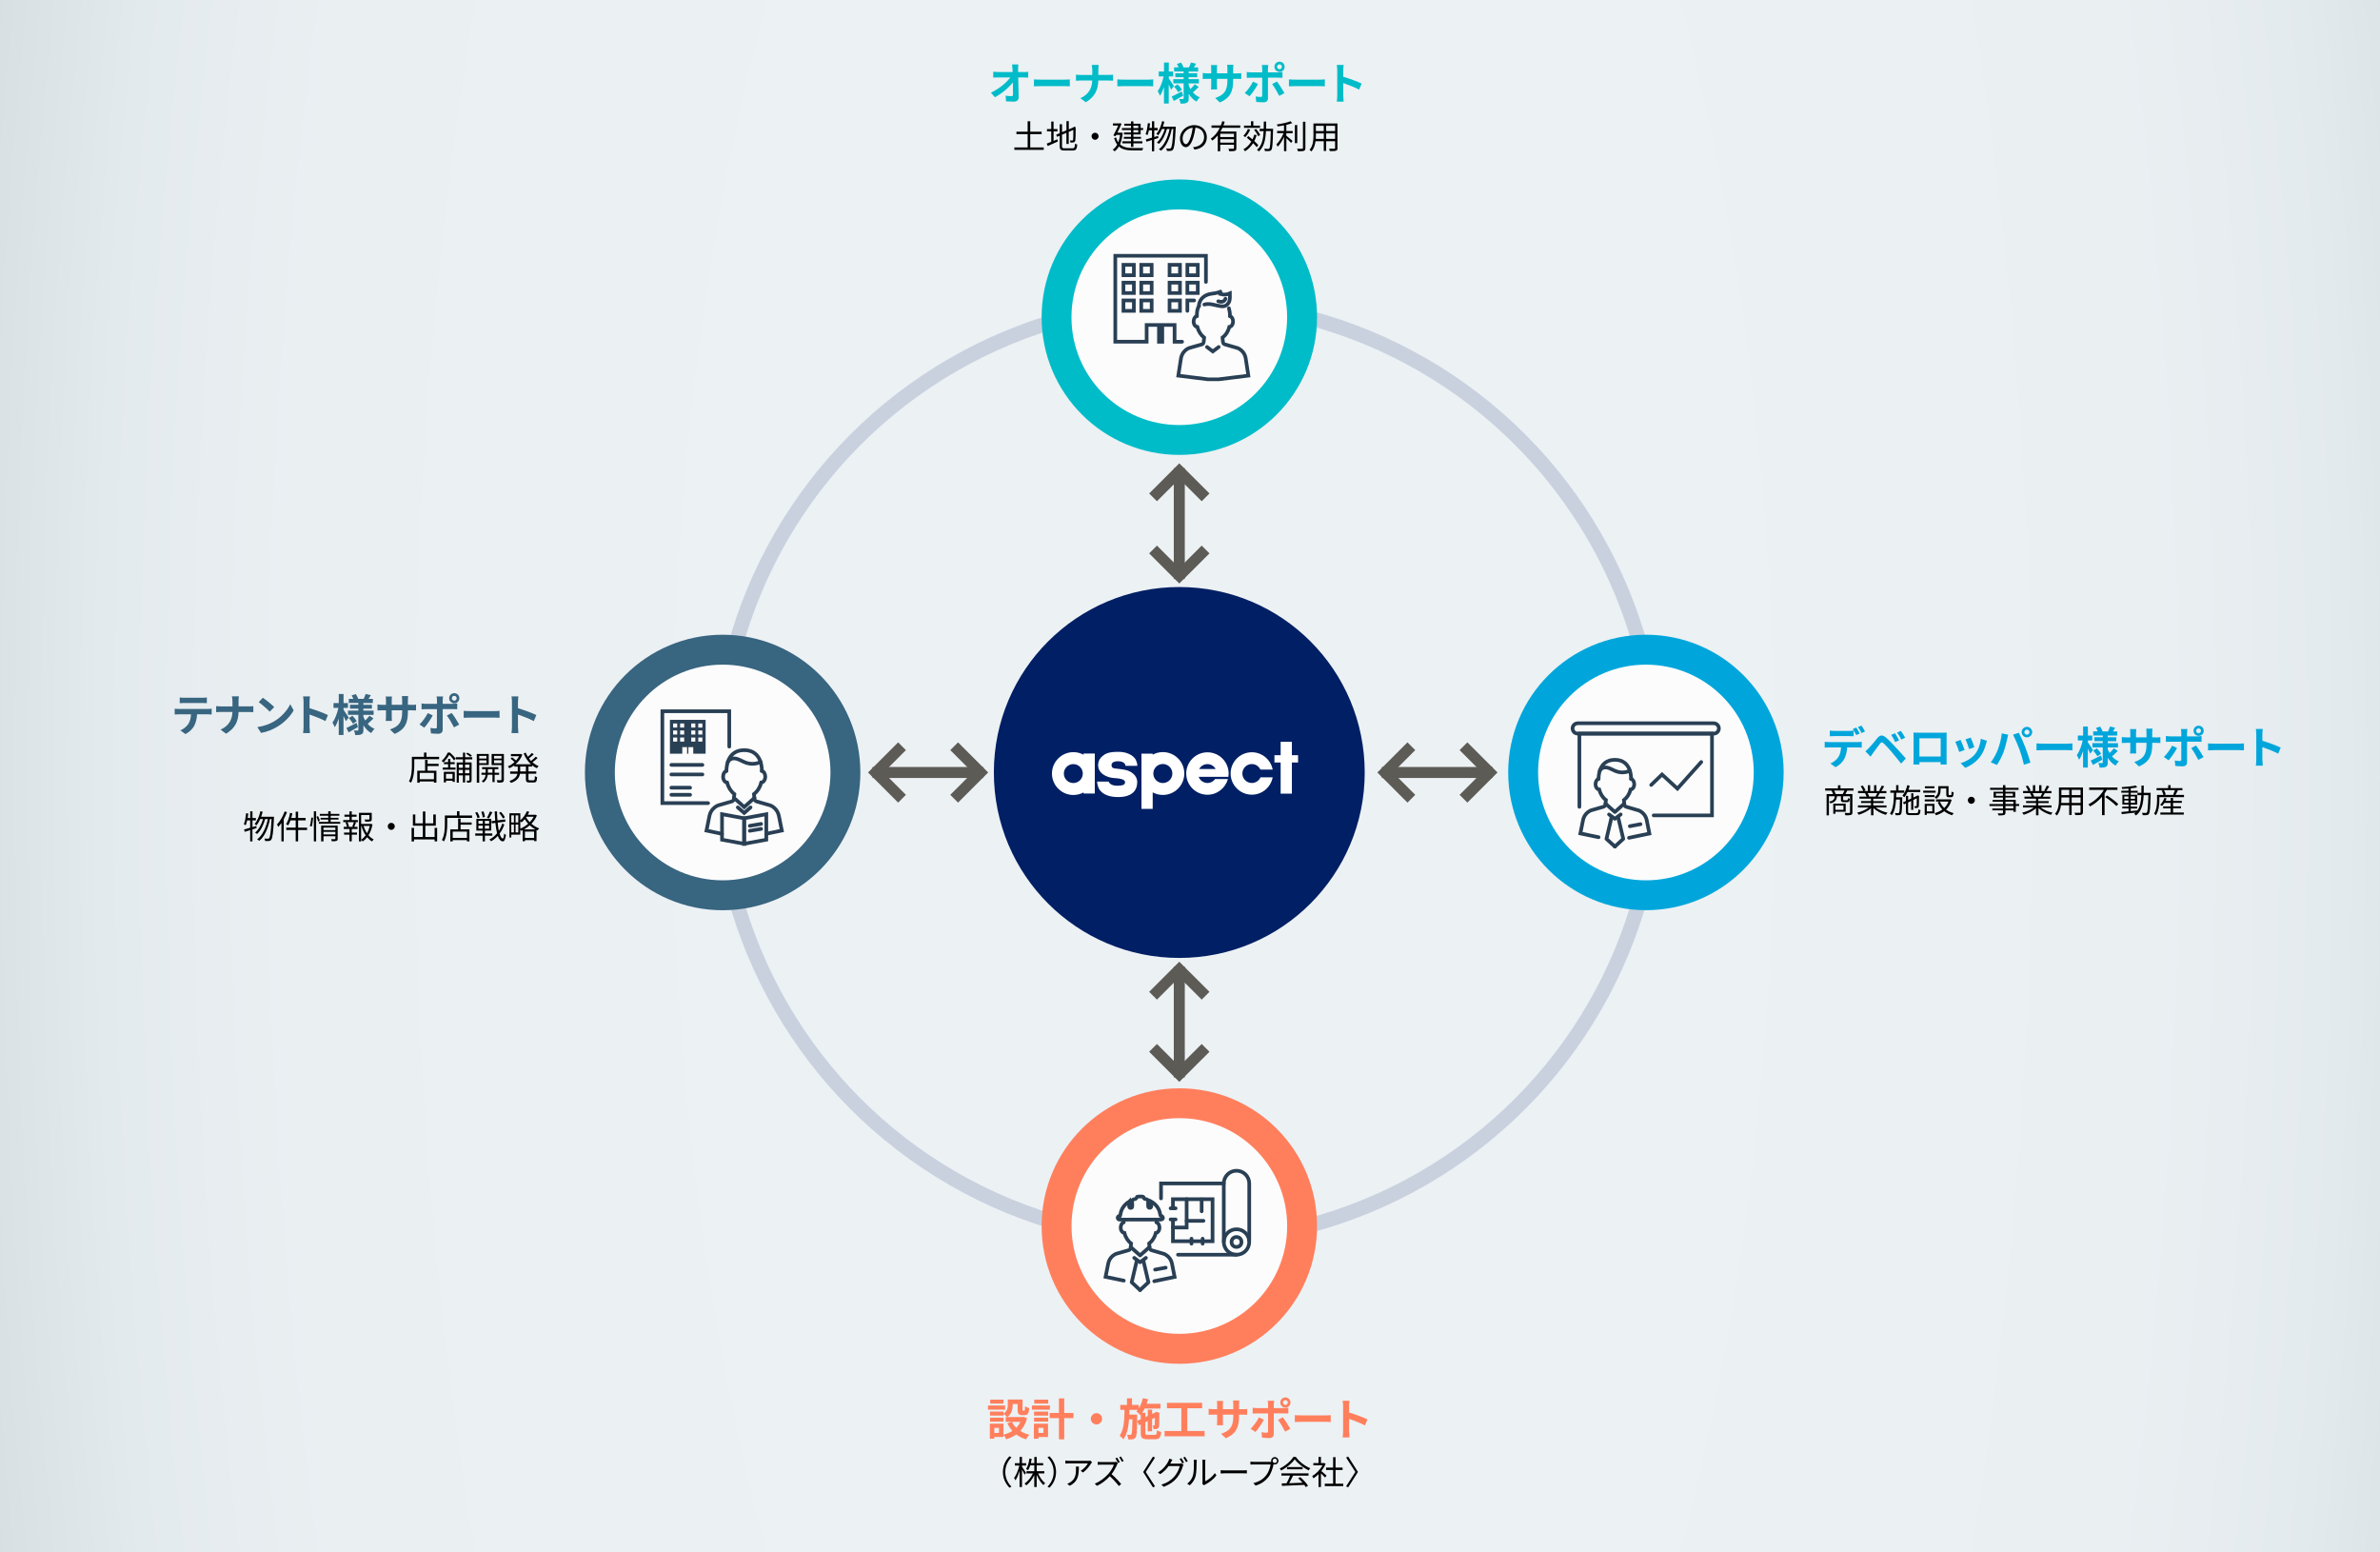 <?xml version="1.0" encoding="utf-8"?>
<!-- Generator: Adobe Illustrator 23.0.1, SVG Export Plug-In . SVG Version: 6.00 Build 0)  -->
<svg version="1.1" id="レイヤー_1" xmlns="http://www.w3.org/2000/svg" xmlns:xlink="http://www.w3.org/1999/xlink" x="0px"
	 y="0px" viewBox="0 0 460 300" style="enable-background:new 0 0 460 300;" xml:space="preserve">
<style type="text/css">
	.st0{fill:url(#SVGID_1_);}
	.st1{opacity:0.15;fill:none;stroke:#001F64;stroke-width:2.835;stroke-miterlimit:10;}
	.st2{fill:#386580;}
	.st3{fill:#FCFCFC;}
	.st4{fill:#00A6DB;}
	.st5{fill:#FF7F5D;}
	.st6{fill:#00BCC8;}
	.st7{filter:url(#Adobe_OpacityMaskFilter);}
	.st8{fill:url(#SVGID_3_);}
	.st9{mask:url(#SVGID_2_);fill:#CDCDCD;}
	.st10{fill:#001F64;}
	.st11{fill:#FFFFFF;}
	.st12{fill:none;stroke:#293F54;stroke-width:0.709;stroke-linecap:round;stroke-linejoin:round;stroke-miterlimit:10;}
	.st13{fill:none;stroke:#293F54;stroke-width:0.709;stroke-linecap:round;stroke-miterlimit:10;}
	.st14{fill:#293F54;}
	.st15{fill:none;stroke:#5D5B56;stroke-width:2.126;stroke-linecap:square;stroke-miterlimit:10;}
</style>
<radialGradient id="SVGID_1_" cx="2256.309" cy="212.988" r="681.564" gradientTransform="matrix(0.434 0 0 1.09 -742.806 -82.087)" gradientUnits="userSpaceOnUse">
	<stop  offset="0.276" style="stop-color:#ECF1F4"/>
	<stop  offset="0.613" style="stop-color:#EAEFF2"/>
	<stop  offset="0.734" style="stop-color:#E3EAED"/>
	<stop  offset="0.82" style="stop-color:#D8E0E3"/>
	<stop  offset="0.89" style="stop-color:#C7D1D5"/>
	<stop  offset="0.949" style="stop-color:#B1BFC3"/>
	<stop  offset="1" style="stop-color:#97A9AE"/>
</radialGradient>
<rect class="st0" width="460" height="300"/>
<circle class="st1" cx="229.58" cy="149.13" r="90.79"/>
<g id="Circle_x5F_for_x5F_Icon_4_">
	<path class="st2" d="M139.67,122.66c-14.7,0-26.62,11.92-26.62,26.62c0,14.7,11.92,26.62,26.62,26.62
		c14.7,0,26.61-11.91,26.62-26.62C166.28,134.58,154.37,122.66,139.67,122.66z"/>
	<path class="st3" d="M139.67,128.44c11.51,0,20.84,9.33,20.84,20.84c0,11.51-9.33,20.84-20.84,20.84
		c-11.51,0-20.84-9.33-20.84-20.84C118.83,137.77,128.15,128.44,139.67,128.44z"/>
</g>
<g id="Circle_x5F_for_x5F_Icon_3_">
	<path class="st4" d="M318.12,122.66c-14.7,0-26.62,11.91-26.62,26.61c0,14.7,11.92,26.62,26.62,26.62
		c14.7,0,26.61-11.92,26.62-26.62C344.74,134.58,332.82,122.66,318.12,122.66z"/>
	<path class="st3" d="M318.12,128.44c11.51,0,20.84,9.33,20.84,20.84c0,11.51-9.33,20.84-20.84,20.84
		c-11.51,0-20.84-9.33-20.84-20.84C297.28,137.77,306.61,128.44,318.12,128.44z"/>
</g>
<g id="Circle_x5F_for_x5F_Icon_5_">
	<path class="st5" d="M227.94,210.31c-14.7,0-26.62,11.92-26.62,26.62s11.92,26.62,26.62,26.62c14.7,0,26.61-11.92,26.62-26.62
		C254.55,222.23,242.64,210.31,227.94,210.31z"/>
	<path class="st3" d="M227.94,216.08c11.51,0,20.84,9.33,20.84,20.84c0,11.51-9.33,20.84-20.84,20.84
		c-11.51,0-20.84-9.33-20.84-20.84C207.1,225.41,216.42,216.08,227.94,216.08z"/>
</g>
<g id="Circle_x5F_for_x5F_Icon_1_">
	<path class="st6" d="M227.94,34.68c-14.7,0-26.62,11.92-26.62,26.62c0,14.7,11.92,26.61,26.62,26.61
		c14.7,0,26.61-11.92,26.62-26.61C254.55,46.6,242.63,34.68,227.94,34.68z"/>
	<path class="st3" d="M227.93,40.46c11.51,0,20.84,9.33,20.84,20.84c0,11.51-9.33,20.84-20.84,20.84
		c-11.51,0-20.84-9.33-20.84-20.84C207.1,49.79,216.42,40.46,227.93,40.46z"/>
</g>
<g id="Center_x5F_Circle_1_">
	<defs>
		<filter id="Adobe_OpacityMaskFilter" filterUnits="userSpaceOnUse" x="195.65" y="116.99" width="64.57" height="64.57">
			<feColorMatrix  type="matrix" values="1 0 0 0 0  0 1 0 0 0  0 0 1 0 0  0 0 0 1 0"/>
		</filter>
	</defs>
	<mask maskUnits="userSpaceOnUse" x="195.65" y="116.99" width="64.57" height="64.57" id="SVGID_2_">
		<g class="st7">
			<radialGradient id="SVGID_3_" cx="227.934" cy="149.279" r="34.97" gradientUnits="userSpaceOnUse">
				<stop  offset="0.93" style="stop-color:#000000"/>
				<stop  offset="1" style="stop-color:#FFFFFF"/>
			</radialGradient>
			<path class="st8" d="M262.9,149.28c0,19.31-15.66,34.97-34.97,34.97c-19.31,0-34.97-15.66-34.97-34.97
				c0-19.31,15.66-34.97,34.97-34.97C247.25,114.31,262.9,129.97,262.9,149.28z M227.94,116.99c-17.83,0-32.29,14.45-32.29,32.28
				s14.46,32.28,32.29,32.28c17.83,0,32.28-14.45,32.28-32.28S245.77,116.99,227.94,116.99z"/>
		</g>
	</mask>
	<path class="st9" d="M227.94,116.99c-17.83,0-32.29,14.45-32.29,32.28s14.46,32.28,32.29,32.28c17.83,0,32.28-14.45,32.28-32.28
		S245.77,116.99,227.94,116.99z"/>
	<path class="st10" d="M263.77,149.28c0,19.79-16.05,35.84-35.84,35.84c-19.79,0-35.84-16.04-35.84-35.84
		c0-19.79,16.05-35.84,35.84-35.84C247.73,113.44,263.77,129.48,263.77,149.28z"/>
</g>
<g>
	<path class="st11" d="M209.43,145.63v0.22c-0.59-0.32-1.26-0.5-1.97-0.5c-2.28,0-4.14,1.86-4.14,4.14c0,2.28,1.86,4.14,4.14,4.14
		c0.71,0,1.39-0.18,1.97-0.5v0.22h2.17v-7.73H209.43z M207.45,151.32c-1.01,0-1.83-0.82-1.83-1.83s0.82-1.83,1.83-1.83
		s1.83,0.82,1.83,1.83S208.46,151.32,207.45,151.32z"/>
	<path class="st11" d="M224.76,145.34c-0.71,0-1.39,0.18-1.97,0.5v-0.2h-2.17v10.67h2.17v-3.19c0.59,0.32,1.26,0.5,1.97,0.5
		c2.28,0,4.14-1.86,4.14-4.14C228.9,147.2,227.04,145.34,224.76,145.34z M224.75,151.32c-1.01,0-1.84-0.82-1.84-1.84
		s0.82-1.84,1.84-1.84c1.01,0,1.84,0.82,1.84,1.84S225.77,151.32,224.75,151.32z"/>
	<polygon class="st11" points="250.89,145.94 249.69,145.94 249.69,143.35 247.52,143.35 247.52,145.94 246.32,145.94 
		246.32,147.35 247.52,147.35 247.52,153.37 249.69,153.37 249.69,147.35 250.89,147.35 	"/>
	<path class="st11" d="M219.81,148h-2.28c0,0,0.01-0.87-1.38-0.89c-1.15-0.01-1.32,0.46-1.32,0.74c0,0.27,0.09,0.6,0.65,0.65
		c0.35,0.03,1.84,0.19,2.37,0.37c0.75,0.24,1.95,0.92,1.95,2.27c0,1.65-1.05,2.89-3.68,2.89c-1.59,0-2.75-0.43-3.42-1.19
		c-0.45-0.5-0.58-1.13-0.67-1.8h2.24c0,0,0.23,0.8,1.65,0.8s1.52-0.36,1.53-0.68c0.01-0.6-1.12-0.74-2.27-0.82
		c-0.75-0.05-2.2-0.48-2.72-1.53c-0.41-0.84-0.27-1.97,0.62-2.7c0.58-0.47,1.15-0.82,3.06-0.82c2.45,0,3.27,1.35,3.27,1.35
		S219.86,147.34,219.81,148z"/>
	<path class="st11" d="M243.61,150.24c-0.29,0.63-0.92,1.07-1.66,1.07c-1.01,0-1.83-0.82-1.83-1.83c0-1.01,0.82-1.83,1.83-1.83
		c0.74,0,1.37,0.44,1.66,1.07h2.37c-0.36-1.9-2.03-3.35-4.03-3.35c-2.26,0-4.1,1.84-4.1,4.1c0,2.26,1.84,4.1,4.1,4.1
		c2,0,3.67-1.44,4.03-3.35H243.61z"/>
	<path class="st11" d="M237.22,150.12h0.2c0.03-0.21,0.05-0.42,0.05-0.64c0-2.26-1.84-4.1-4.1-4.1c-2.26,0-4.1,1.84-4.1,4.1
		c0,2.26,1.84,4.1,4.1,4.1c1.89,0,3.48-1.29,3.96-3.03h-2.48c-0.33,0.46-0.87,0.76-1.47,0.76c-0.78,0-1.45-0.5-1.71-1.19
		L237.22,150.12L237.22,150.12z M233.37,147.66c0.69,0,1.28,0.39,1.59,0.95h-3.19C232.09,148.04,232.68,147.66,233.37,147.66z"/>
</g>
<g>
	<g>
		<g>
			<polyline class="st12" points="313.24,157.39 312.12,158.23 310.99,157.39 			"/>
			<polyline class="st12" points="311.49,157.88 310.49,162.11 312.12,163.6 			"/>
			<polyline class="st12" points="312.74,157.88 313.74,162.11 312.12,163.6 			"/>
		</g>
		<g>
			<path class="st13" d="M314.85,161.9l3.94-0.82l-0.52-2.6c-0.11-0.57-0.43-1.1-0.88-1.47c-0.29-0.24-0.58-0.39-0.86-0.45
				l-2.22-0.65c-0.05-0.01-0.09-0.04-0.14-0.06c-0.12-0.08-0.19-0.21-0.21-0.35l-0.1-0.88c0.62-0.48,1.08-1.21,1.3-2.05
				c0.4-0.04,0.7-0.48,0.7-1.03c0-0.52-0.26-0.93-0.61-1.02"/>
			<path class="st13" d="M308.97,150.52c-0.34,0.1-0.59,0.51-0.59,1.01c0,0.56,0.3,1,0.7,1.03c0.22,0.84,0.68,1.57,1.31,2.05
				l-0.1,0.88c-0.02,0.14-0.09,0.27-0.21,0.35c-0.04,0.03-0.09,0.05-0.14,0.06l-2.22,0.64c-0.29,0.06-0.58,0.22-0.87,0.45
				c-0.45,0.38-0.77,0.9-0.88,1.47l-0.52,2.6l3.52,0.73"/>
		</g>
		<path class="st13" d="M315.25,150.52c0,0,0.18-3.69-3.13-3.69c-3.31,0-3.15,3.69-3.15,3.69"/>
		<path class="st13" d="M309.2,148.94c0.13-0.26,0.38-0.47,0.66-0.57c0.45-0.16,0.95-0.03,1.39,0.17c0.63,0.29,1.18,0.62,1.88,0.7
			c0.67,0.07,1.28,0,1.89-0.31"/>
		<polyline class="st12" points="313.93,155.29 312.12,156.92 310.3,155.29 		"/>
		<line class="st12" x1="315.01" y1="159.66" x2="317.07" y2="159.27"/>
	</g>
	<polyline class="st13" points="305.26,155.92 305.26,141.77 330.89,141.77 330.89,157.57 319.62,157.57 	"/>
	<path class="st13" d="M331.22,141.77h-26.28c-0.55,0-1-0.45-1-1l0,0c0-0.55,0.45-1,1-1h26.28c0.55,0,1,0.45,1,1l0,0
		C332.22,141.33,331.77,141.77,331.22,141.77z"/>
	<polyline class="st13" points="319.14,151.69 321.23,149.67 324.21,152.4 328.81,147.26 	"/>
</g>
<g>
	<g>
		<g>
			<polyline class="st13" points="145.06,156.03 143.83,157.1 142.6,156.03 			"/>
		</g>
		<g>
			<path class="st13" d="M148.11,161.12l3-0.62l-0.57-2.84c-0.13-0.63-0.47-1.2-0.96-1.6c-0.32-0.26-0.63-0.43-0.94-0.49l-2.43-0.7
				c-0.05-0.02-0.1-0.04-0.15-0.07c-0.13-0.09-0.21-0.22-0.23-0.38l-0.11-0.96c0.68-0.53,1.18-1.32,1.42-2.24
				c0.43-0.04,0.77-0.52,0.77-1.13c0-0.56-0.28-1.02-0.67-1.11"/>
			<path class="st13" d="M140.41,148.98c-0.38,0.11-0.65,0.55-0.65,1.11c0,0.61,0.33,1.09,0.76,1.13c0.24,0.92,0.74,1.71,1.42,2.24
				l-0.11,0.96c-0.02,0.15-0.1,0.29-0.23,0.38c-0.05,0.03-0.1,0.05-0.15,0.07l-2.42,0.7c-0.31,0.07-0.63,0.24-0.95,0.5
				c-0.5,0.41-0.84,0.98-0.96,1.6l-0.57,2.84l2.98,0.62"/>
		</g>
		<path class="st13" d="M147.25,148.98c0,0,0.2-4.02-3.41-4.02c-3.61,0-3.43,4.02-3.43,4.02"/>
		<path class="st13" d="M140.67,147.26c0.14-0.29,0.42-0.51,0.72-0.62c0.49-0.18,1.04-0.04,1.51,0.18c0.68,0.31,1.28,0.68,2.05,0.76
			c0.73,0.08,1.4,0,2.06-0.34"/>
		<polyline class="st13" points="145.82,154.19 143.84,155.96 141.86,154.19 		"/>
		<g>
			<polygon class="st13" points="143.83,163.06 139.55,162.27 139.55,157.34 143.83,158.13 			"/>
			<polygon class="st13" points="148.11,162.27 143.83,163.06 143.83,158.13 148.11,157.34 			"/>
		</g>
		<line class="st13" x1="144.92" y1="159.59" x2="147.11" y2="159.22"/>
		<line class="st13" x1="144.92" y1="160.55" x2="147.11" y2="160.18"/>
	</g>
	<g>
		<line class="st13" x1="133.38" y1="153.59" x2="129.76" y2="153.59"/>
		<line class="st13" x1="133.38" y1="152.22" x2="129.76" y2="152.22"/>
		<polyline class="st13" points="136.86,155.2 128.02,155.2 128.02,137.45 140.95,137.45 140.95,144.28 		"/>
		<line class="st13" x1="129.76" y1="147.81" x2="135.76" y2="147.81"/>
		<line class="st13" x1="129.76" y1="149.66" x2="135.76" y2="149.66"/>
	</g>
	<g>
		<path class="st14" d="M131.86,144.38h0.94v1.27h0.25v-1.27h0.94v1.27h2.39v-6.54h-6.9v6.54h2.39V144.38z M134.96,139.81h0.79v0.79
			h-0.79V139.81z M134.96,141.16h0.79v0.79h-0.79V141.16z M134.96,142.52h0.79v0.79h-0.79V142.52z M133.6,139.81h0.79v0.79h-0.79
			V139.81z M133.6,141.16h0.79v0.79h-0.79V141.16z M133.6,142.52h0.79v0.79h-0.79V142.52z M131.45,139.81h0.79v0.79h-0.79V139.81z
			 M131.45,141.16h0.79v0.79h-0.79V141.16z M130.89,143.31h-0.79v-0.79h0.79V143.31z M130.89,141.95h-0.79v-0.79h0.79V141.95z
			 M130.89,140.6h-0.79v-0.79h0.79V140.6z M131.45,142.52h0.79v0.79h-0.79V142.52z"/>
	</g>
</g>
<g>
	<g>
		<path class="st13" d="M233.08,54.48v-5.05h-17.52v16.6h6.06V62.8H224v3.24h0.64V62.8h2.38v3.24h1.45 M229.49,51.18h2.01v2.01
			h-2.01V51.18z M229.49,54.62h2.01v2.01h-2.01V54.62z M229.49,60.07v-2.01h1.31l0,0 M226.05,51.18h2.01v2.01h-2.01V51.18z
			 M226.05,54.62h2.01v2.01h-2.01V54.62z M226.05,58.06h2.01v2.01h-2.01V58.06z M220.58,51.18h2.01v2.01h-2.01V51.18z M220.58,54.62
			h2.01v2.01h-2.01V54.62z M219.15,60.07h-2.01v-2.01h2.01V60.07z M219.15,56.63h-2.01v-2.01h2.01V56.63z M219.15,53.19h-2.01v-2.01
			h2.01V53.19z M220.58,58.06h2.01v2.01h-2.01V58.06z"/>
	</g>
	<g>
		<g>
			<path class="st13" d="M237.72,61.09c0.35,0.1,0.6,0.52,0.6,1.03c0,0.57-0.31,1.01-0.71,1.05c-0.23,0.86-0.69,1.59-1.33,2.08
				l0.1,0.89c0.02,0.14,0.09,0.27,0.21,0.35c0.04,0.03,0.09,0.05,0.14,0.06l2.25,0.65c0.29,0.06,0.59,0.22,0.88,0.46
				c0.46,0.38,0.78,0.91,0.89,1.49l0.53,3.44l-5.73,0.71l-1.04,0l-1.04,0l-5.73-0.71l0.53-3.44c0.12-0.58,0.43-1.11,0.89-1.49
				c0.29-0.24,0.59-0.4,0.88-0.46l2.25-0.65c0.05-0.01,0.1-0.04,0.14-0.06c0.12-0.08,0.2-0.21,0.21-0.35l0.1-0.89
				c-0.63-0.49-1.1-1.23-1.33-2.08c-0.4-0.04-0.71-0.49-0.71-1.05c0-0.51,0.25-0.93,0.6-1.03"/>
		</g>
		<path class="st13" d="M231.73,59.15c-0.48,0.7-0.39,1.95-0.39,1.95"/>
		<path class="st13" d="M237.72,61.09c0,0,0.04-0.71-0.2-1.52"/>
		<path class="st13" d="M231.73,59.15c0.01-1.42,1.21-2.22,2.32-2.37c0.27-0.04,1.19-0.14,1.82-0.4l0.01,0.01
			c0.08,0.13,0.1,0.29,0.04,0.44l0,0c0.67,0.18,1.23,0.1,1.8-0.14c0.01,0.41,0.02,1.24-0.15,1.62c-0.17,0.38-0.47,0.71-0.87,0.83
			c-0.25,0.08-0.52,0.06-0.79,0.03c-0.53-0.07-1.04-0.23-1.56-0.33c-0.52-0.1-1.07-0.14-1.58,0.01"/>
		<path class="st13" d="M236.85,57.73c-0.08,0.27-0.3,0.49-0.57,0.56c-0.27,0.07-0.55,0-0.82-0.07"/>
	</g>
</g>
<g>
	<g>
		<g>
			<g>
				<polyline class="st12" points="221.48,243.08 220.35,243.93 219.22,243.08 				"/>
				<polyline class="st12" points="219.73,243.57 218.73,247.8 220.35,249.3 				"/>
				<polyline class="st12" points="220.98,243.57 221.97,247.8 220.35,249.3 				"/>
			</g>
			<g>
				<path class="st13" d="M223.09,247.59l3.94-0.82l-0.52-2.6c-0.11-0.57-0.43-1.1-0.88-1.47c-0.29-0.24-0.58-0.39-0.86-0.45
					l-2.22-0.65c-0.05-0.01-0.09-0.04-0.14-0.06c-0.12-0.08-0.19-0.21-0.21-0.35l-0.1-0.88c0.62-0.48,1.08-1.21,1.3-2.05
					c0.4-0.04,0.7-0.48,0.7-1.03c0-0.52-0.26-0.93-0.61-1.02"/>
				<path class="st13" d="M217.2,236.21c-0.34,0.1-0.59,0.51-0.59,1.01c0,0.56,0.3,1,0.7,1.03c0.22,0.84,0.68,1.57,1.31,2.05
					l-0.1,0.88c-0.02,0.14-0.09,0.27-0.21,0.35c-0.04,0.03-0.09,0.05-0.14,0.06l-2.22,0.64c-0.29,0.06-0.58,0.22-0.87,0.45
					c-0.45,0.38-0.77,0.9-0.88,1.47l-0.52,2.6l3.52,0.73"/>
			</g>
			<polyline class="st12" points="222.17,240.99 220.35,242.61 218.54,240.99 			"/>
			<line class="st12" x1="223.25" y1="245.35" x2="225.3" y2="244.97"/>
		</g>
		<path class="st13" d="M224.69,235.13c-0.08-0.11-0.22-0.19-0.37-0.19h0c0,0,0,0,0,0c-0.01-0.01-0.02-0.03-0.02-0.04
			c-0.04-0.08-0.06-0.16-0.07-0.26c-0.04-0.26-0.1-0.52-0.2-0.75c-0.2-0.51-0.54-0.96-1-1.34c-0.03-0.04-0.08-0.09-0.18-0.15
			c0,0-0.01,0-0.01,0c-0.11-0.06-0.23-0.12-0.33-0.18c0,0.31,0,0.58,0,0.84c0,0.18-0.04,0.34-0.29,0.35c-0.21,0-0.28-0.11-0.3-0.26
			c0-0.02,0-0.05-0.01-0.08c-0.01-0.28-0.02-0.55,0-0.83c0-0.01,0-0.02,0-0.03c0.02-0.26-0.07-0.41-0.37-0.47c0,0-0.01,0-0.01,0
			c-0.03-0.01-0.07-0.02-0.11-0.02c-0.02,0-0.03,0-0.05-0.01c-0.18-0.04-0.33-0.12-0.33-0.35c0-0.04-0.15-0.12-0.23-0.13
			c-0.02,0-0.05,0-0.07,0c-0.01,0-0.01,0-0.02,0c-0.27-0.02-0.55-0.01-0.82,0.01c-0.08,0.01-0.23,0.08-0.23,0.13
			c0,0.25-0.17,0.32-0.36,0.36c0,0,0,0,0,0c0,0-0.01,0-0.01,0c-0.03,0-0.05,0.01-0.08,0.02c0,0,0,0,0,0c-0.01,0-0.03,0.01-0.04,0.01
			c-0.28,0.05-0.38,0.19-0.37,0.42c0,0.02,0,0.04,0,0.05c0.03,0.28,0.02,0.57,0.02,0.86c0,0.03,0,0.05,0,0.08
			c-0.02,0.14-0.08,0.26-0.3,0.26c-0.25,0-0.29-0.17-0.29-0.34c0-0.26-0.01-0.52-0.01-0.82c0-0.01,0-0.03,0-0.04
			c0,0-0.01,0.01-0.01,0.01c-0.13,0.08-0.21,0.11-0.28,0.16c-0.56,0.42-0.96,0.93-1.19,1.51c-0.1,0.25-0.16,0.51-0.2,0.78
			c-0.01,0.08-0.02,0.15-0.05,0.21c-0.01,0.02-0.01,0.03-0.02,0.05h0h-0.02c-0.23,0-0.42,0.16-0.44,0.35c0,0,0,0,0,0
			c0,0.01,0,0.02,0,0.04v0.03c0,0.04,0.01,0.09,0.03,0.12c0.05,0.11,0.17,0.19,0.32,0.19c0,0,0.01,0,0.01,0h0.74h0.14
			c0.21,0.01,0.61,0.03,1.12,0h5.23h0.8c0.01,0,0.02,0,0.03,0c0.14-0.01,0.25-0.09,0.3-0.19c0.02-0.04,0.03-0.08,0.03-0.12v-0.03
			C224.75,235.26,224.73,235.19,224.69,235.13z"/>
	</g>
	<g>
		<path class="st13" d="M236.53,239.91V228.7c0-1.36,1.1-2.46,2.46-2.46s2.46,1.1,2.46,2.46v11.03"/>
		<circle class="st13" cx="238.99" cy="240.01" r="2.46"/>
		<circle class="st13" cx="238.99" cy="240.01" r="0.96"/>
		<line class="st13" x1="227.68" y1="242.47" x2="238.99" y2="242.47"/>
		<polyline class="st13" points="236.53,228.7 224.4,228.7 224.4,231.59 		"/>
		<polyline class="st13" points="226.7,233.42 226.7,231.74 234.36,231.74 234.36,239.86 226.7,239.86 226.7,235.8 		"/>
		<polyline class="st13" points="229.35,231.74 229.35,237.21 226.7,237.21 		"/>
		<line class="st13" x1="232.6" y1="235.92" x2="229.35" y2="235.92"/>
		<line class="st13" x1="232.25" y1="234.08" x2="232.25" y2="231.77"/>
		<line class="st13" x1="227.22" y1="233.5" x2="226.25" y2="233.5"/>
		<line class="st13" x1="227.22" y1="235.65" x2="226.25" y2="235.65"/>
		<line class="st13" x1="232.44" y1="240.34" x2="232.44" y2="239.37"/>
		<line class="st13" x1="230.29" y1="240.34" x2="230.29" y2="239.37"/>
	</g>
</g>
<g>
	<polyline class="st15" points="223.61,95.36 227.93,91.04 232.26,95.36 	"/>
	<polyline class="st15" points="223.61,106.94 227.93,111.26 232.26,106.94 	"/>
	<line class="st15" x1="227.93" y1="91.53" x2="227.93" y2="110.83"/>
</g>
<g>
	<polyline class="st15" points="223.61,191.67 227.93,187.35 232.26,191.67 	"/>
	<polyline class="st15" points="223.61,203.25 227.93,207.57 232.26,203.25 	"/>
	<line class="st15" x1="227.93" y1="187.85" x2="227.93" y2="207.15"/>
</g>
<g>
	<polyline class="st15" points="283.61,144.96 287.93,149.28 283.61,153.6 	"/>
	<polyline class="st15" points="272.03,144.96 267.71,149.28 272.03,153.6 	"/>
	<line class="st15" x1="287.44" y1="149.28" x2="268.14" y2="149.28"/>
</g>
<g>
	<polyline class="st15" points="185.17,144.96 189.49,149.28 185.17,153.6 	"/>
	<polyline class="st15" points="173.59,144.96 169.27,149.28 173.59,153.6 	"/>
	<line class="st15" x1="189" y1="149.28" x2="169.7" y2="149.28"/>
</g>
<g>
	<path class="st2" d="M40.14,137.01c0.18,0,0.54-0.02,0.77-0.05v1.11c-0.21-0.02-0.54-0.03-0.77-0.03h-2.05
		c-0.05,0.88-0.24,1.59-0.54,2.19c-0.3,0.59-0.95,1.25-1.71,1.63l-0.99-0.72c0.6-0.23,1.2-0.72,1.54-1.22
		c0.35-0.53,0.49-1.17,0.53-1.88h-2.34c-0.25,0-0.58,0.02-0.82,0.03v-1.11c0.26,0.03,0.55,0.05,0.82,0.05H40.14z M35.65,135.85
		c-0.3,0-0.65,0.02-0.91,0.03v-1.1c0.27,0.04,0.62,0.06,0.9,0.06h3.42c0.29,0,0.63-0.02,0.92-0.06v1.1
		c-0.3-0.02-0.62-0.03-0.92-0.03H35.65z"/>
	<path class="st2" d="M48.03,136.51c0.39,0,0.75-0.03,0.93-0.05v1.16c-0.18-0.01-0.6-0.03-0.94-0.03h-1.91
		c-0.05,1.71-0.59,3.1-2.42,4.2L42.63,141c1.67-0.76,2.24-1.98,2.3-3.42h-2.17c-0.37,0-0.71,0.03-0.98,0.04v-1.17
		c0.26,0.03,0.6,0.06,0.94,0.06h2.21v-0.94c0-0.29-0.03-0.73-0.11-1h1.35c-0.05,0.26-0.07,0.74-0.07,1v0.93H48.03z"/>
	<path class="st2" d="M53,139.39c1.45-0.86,2.56-2.16,3.1-3.31l0.66,1.2c-0.65,1.15-1.78,2.32-3.15,3.15c-0.86,0.52-1.96,1-3.16,1.2
		l-0.71-1.12C51.07,140.32,52.18,139.88,53,139.39z M53,136.64l-0.87,0.89c-0.44-0.48-1.5-1.4-2.13-1.84l0.8-0.85
		C51.4,135.24,52.51,136.13,53,136.64z"/>
	<path class="st2" d="M62.9,139.35c-0.88-0.46-2.15-0.95-3.07-1.27v2.41c0,0.25,0.04,0.84,0.08,1.18h-1.33
		c0.05-0.33,0.09-0.84,0.09-1.18v-4.88c0-0.31-0.03-0.73-0.09-1.03h1.33c-0.03,0.3-0.08,0.67-0.08,1.03v1.25
		c1.14,0.33,2.77,0.94,3.55,1.32L62.9,139.35z"/>
	<path class="st2" d="M66.86,139.37c-0.1-0.25-0.28-0.63-0.47-1v3.67h-0.92v-3.18c-0.22,0.65-0.48,1.25-0.77,1.68
		c-0.09-0.28-0.3-0.66-0.44-0.89c0.48-0.66,0.93-1.84,1.14-2.85h-0.94v-0.94h1.02v-1.75h0.92v1.75h0.85v0.94h-0.85v0.37
		c0.23,0.31,0.84,1.25,0.99,1.48L66.86,139.37z M69.18,140.51c-0.6,0.35-1.26,0.72-1.8,1.02l-0.43-0.85
		c0.5-0.23,1.25-0.61,1.97-0.99L69.18,140.51z M72.18,138.83c-0.36,0.37-0.79,0.77-1.12,1.05c0.36,0.42,0.81,0.75,1.33,0.96
		c-0.21,0.19-0.49,0.56-0.64,0.82c-0.62-0.34-1.12-0.86-1.51-1.5v0.88c0,0.46-0.08,0.7-0.36,0.85c-0.28,0.14-0.68,0.17-1.21,0.17
		c-0.03-0.26-0.14-0.65-0.27-0.9c0.29,0.02,0.62,0.02,0.72,0.02s0.14-0.04,0.14-0.14v-2.9h-2v-0.82h2v-0.38h-1.61v-0.76h1.61v-0.34
		h-1.84v-0.79h0.87c-0.08-0.22-0.21-0.46-0.33-0.66l0.8-0.27c0.2,0.29,0.4,0.68,0.48,0.94h1.05c0.13-0.29,0.3-0.68,0.38-0.95l1,0.23
		c-0.15,0.26-0.31,0.51-0.44,0.72h0.83v0.79h-1.83v0.34h1.65v0.76h-1.65v0.38h1.98v0.82h-1.98v0.33c0.09,0.26,0.21,0.51,0.35,0.75
		c0.3-0.28,0.63-0.64,0.83-0.92L72.18,138.83z M68.11,138.32c0.31,0.31,0.67,0.74,0.84,1.03l-0.72,0.51
		c-0.15-0.3-0.5-0.76-0.81-1.09L68.11,138.32z"/>
	<path class="st2" d="M79.47,136.22c0.45,0,0.71-0.02,0.94-0.06v1.13c-0.19-0.02-0.48-0.03-0.94-0.03h-0.63v0.28
		c0,2.11-0.51,3.39-2.56,4.29l-0.91-0.86c1.64-0.57,2.36-1.31,2.36-3.39v-0.32h-2.02v1.16c0,0.37,0.03,0.72,0.03,0.89h-1.19
		c0.03-0.17,0.05-0.51,0.05-0.89v-1.16h-0.72c-0.43,0-0.73,0.02-0.92,0.03v-1.16c0.15,0.03,0.49,0.08,0.92,0.08h0.72v-0.84
		c0-0.32-0.03-0.6-0.05-0.77h1.21c-0.03,0.16-0.05,0.43-0.05,0.77v0.83h2.02v-0.89c0-0.34-0.03-0.62-0.05-0.79h1.21
		c-0.02,0.17-0.05,0.45-0.05,0.79v0.89H79.47z"/>
	<path class="st2" d="M83.64,138.25c-0.39,0.76-1.17,1.87-1.64,2.37L81.08,140c0.57-0.54,1.25-1.48,1.6-2.19L83.64,138.25z
		 M85.56,137.04V141c0,0.49-0.28,0.8-0.88,0.8c-0.46,0-0.95-0.03-1.39-0.08l-0.1-1.05c0.37,0.07,0.74,0.1,0.94,0.1
		c0.22,0,0.31-0.08,0.31-0.31c0.01-0.31,0.01-3.01,0.01-3.41v-0.01H82.3c-0.25,0-0.59,0.01-0.82,0.03v-1.13
		c0.25,0.03,0.56,0.07,0.82,0.07h2.16v-0.68c0-0.22-0.04-0.6-0.08-0.74h1.26c-0.02,0.12-0.08,0.53-0.08,0.74v0.68h1.98
		c0.24,0,0.61-0.03,0.83-0.06v1.11c-0.26-0.02-0.6-0.03-0.83-0.03H85.56z M87.3,137.78c0.43,0.54,1.11,1.62,1.45,2.24l-1,0.54
		c-0.37-0.73-0.97-1.76-1.38-2.28L87.3,137.78z M86.81,134.93c0-0.54,0.44-0.98,0.99-0.98c0.54,0,0.98,0.43,0.98,0.98
		s-0.43,0.99-0.98,0.99C87.26,135.91,86.81,135.47,86.81,134.93z M87.33,134.93c0,0.25,0.2,0.47,0.47,0.47
		c0.26,0,0.46-0.21,0.46-0.47c0-0.26-0.2-0.46-0.46-0.46C87.54,134.47,87.33,134.67,87.33,134.93z"/>
	<path class="st2" d="M89.62,137.37c0.31,0.03,0.93,0.05,1.37,0.05h4.57c0.39,0,0.77-0.03,0.99-0.05v1.34
		c-0.2-0.01-0.64-0.04-0.99-0.04h-4.57c-0.48,0-1.05,0.02-1.37,0.04V137.37z"/>
	<path class="st2" d="M103.18,139.35c-0.88-0.46-2.15-0.95-3.07-1.27v2.41c0,0.25,0.04,0.84,0.08,1.18h-1.33
		c0.05-0.33,0.09-0.84,0.09-1.18v-4.88c0-0.31-0.03-0.73-0.09-1.03h1.33c-0.03,0.3-0.08,0.67-0.08,1.03v1.25
		c1.14,0.33,2.77,0.94,3.55,1.32L103.18,139.35z"/>
	<path d="M84.87,146.26v0.45h-4.8v1.19c0,0.97-0.09,2.4-0.63,3.36c-0.08-0.08-0.29-0.22-0.4-0.27c0.52-0.91,0.57-2.19,0.57-3.09
		v-1.65h2.34v-0.82h0.48v0.82H84.87z M82.64,147.6h2.14v0.43h-2.14v0.91h1.71v2.31h-0.48v-0.24h-2.75v0.25h-0.47v-2.32h1.51v-2.1
		h0.48V147.6z M83.87,149.36h-2.75v1.22h2.75V149.36z"/>
	<path d="M86.97,145.44c0.4,0.34,0.87,0.84,1.09,1.15l-0.3,0.37c-0.2-0.3-0.57-0.77-0.93-1.1c-0.26,0.45-0.63,1-1.15,1.48
		c-0.07-0.1-0.22-0.24-0.31-0.31c0.55-0.48,0.95-1.1,1.17-1.6H86.97z M87.04,148.33h1v0.4h-2.47v-0.4h1.04v-0.66h-0.8v-0.38h0.8
		v-0.63h0.43v0.63h0.84v0.38h-0.84V148.33z M85.78,149.15h2.12v1.94h-0.43v-0.22H86.2v0.33h-0.42V149.15z M86.2,149.55v0.93h1.26
		v-0.93H86.2z M89.89,146.73v0.61h1.26v3.43c0,0.2-0.04,0.33-0.18,0.4c-0.14,0.07-0.34,0.08-0.67,0.08
		c-0.01-0.11-0.08-0.29-0.13-0.4c0.22,0.01,0.42,0.01,0.48,0c0.06,0,0.08-0.02,0.08-0.09v-0.92h-0.84v1.37h-0.42v-1.37h-0.79v1.41
		h-0.41v-3.9h1.21v-0.61h-1.38v-0.41h1.38v-0.89h0.42v0.89h1.38v0.41H89.89z M88.67,147.75v0.63h0.79v-0.63H88.67z M89.46,149.43
		v-0.66h-0.79v0.66H89.46z M89.89,147.75v0.63h0.84v-0.63H89.89z M90.72,149.43v-0.66h-0.84v0.66H90.72z M90.92,146.26
		c-0.18-0.18-0.54-0.42-0.83-0.58l0.26-0.23c0.3,0.14,0.67,0.37,0.85,0.55L90.92,146.26z"/>
	<path d="M92.62,147.84v3.42h-0.47v-5.56h2.31v2.13H92.62z M92.62,146.07v0.52h1.4v-0.52H92.62z M94.02,147.48v-0.55h-1.4v0.55
		H94.02z M95.6,149.72v1.42h-0.42v-1.42h-0.91c-0.04,0.43-0.24,1.09-0.85,1.51c-0.07-0.08-0.21-0.22-0.31-0.28
		c0.54-0.33,0.71-0.85,0.75-1.22h-0.8v-0.4h0.81v-0.69h-0.69v-0.39h3.14v0.39H95.6v0.69h0.87v0.4H95.6z M95.18,149.32v-0.69h-0.89
		v0.69H95.18z M97.39,150.64c0,0.28-0.06,0.43-0.25,0.52c-0.19,0.08-0.51,0.09-0.99,0.08c-0.01-0.12-0.08-0.34-0.15-0.47
		c0.35,0.01,0.7,0.01,0.79,0.01c0.1,0,0.13-0.04,0.13-0.14v-2.79h-1.9v-2.14h2.37V150.64z M95.48,146.07v0.52h1.45v-0.52H95.48z
		 M96.93,147.48v-0.56h-1.45v0.56H96.93z"/>
	<path d="M102.14,148.13v0.95h1.51v0.44h-1.51v1.03c0,0.2,0.04,0.24,0.26,0.24h0.73c0.2,0,0.23-0.13,0.25-0.81
		c0.1,0.08,0.3,0.17,0.43,0.2c-0.04,0.81-0.18,1.03-0.65,1.03h-0.84c-0.54,0-0.68-0.14-0.68-0.66v-1.02h-1.15
		c-0.1,0.68-0.48,1.33-1.73,1.77c-0.06-0.11-0.2-0.29-0.3-0.38c1.06-0.36,1.43-0.86,1.54-1.39H98.6v-0.44h1.47v-0.1v-0.85H99.4
		v-0.24c-0.31,0.23-0.63,0.41-0.95,0.56c-0.06-0.1-0.2-0.27-0.29-0.36c0.44-0.18,0.9-0.47,1.29-0.83c-0.19-0.2-0.5-0.47-0.77-0.67
		l0.29-0.25c0.25,0.18,0.57,0.43,0.77,0.62c0.23-0.26,0.43-0.54,0.59-0.84h-1.58v-0.42h1.82l0.08-0.02l0.31,0.15
		c-0.27,0.75-0.76,1.37-1.33,1.85h3c-0.62-0.55-1.1-1.29-1.42-2.11l0.41-0.12c0.11,0.27,0.24,0.55,0.4,0.8
		c0.28-0.23,0.59-0.53,0.78-0.75l0.36,0.25c-0.28,0.27-0.63,0.58-0.93,0.8c0.13,0.17,0.26,0.34,0.41,0.49
		c0.31-0.24,0.68-0.58,0.91-0.82l0.36,0.25c-0.29,0.29-0.68,0.59-1,0.83c0.36,0.31,0.76,0.57,1.19,0.74
		c-0.1,0.09-0.25,0.27-0.33,0.4c-0.33-0.14-0.63-0.33-0.91-0.56v0.24H102.14z M101.65,148.13h-1.11v0.85v0.1h1.11V148.13z"/>
	<path d="M48.79,160.28v2.32h-0.44v-2.18c-0.38,0.12-0.74,0.23-1.05,0.33l-0.13-0.45c0.33-0.09,0.73-0.2,1.18-0.34v-1.42h-0.58
		c-0.08,0.36-0.17,0.68-0.28,0.94c-0.08-0.06-0.26-0.17-0.36-0.21c0.24-0.54,0.36-1.35,0.44-2.12l0.42,0.07
		c-0.03,0.29-0.08,0.58-0.12,0.86h0.49v-1.29h0.44v1.29h0.66v0.46h-0.66v1.3l0.74-0.23l0.06,0.42L48.79,160.28z M52.96,157.84
		c0,0,0,0.18-0.01,0.24c-0.14,2.89-0.28,3.88-0.54,4.2c-0.12,0.17-0.25,0.22-0.44,0.24c-0.17,0.03-0.45,0.02-0.73,0
		c-0.01-0.14-0.05-0.34-0.13-0.47c0.29,0.03,0.54,0.03,0.67,0.03c0.1,0,0.17-0.03,0.24-0.11c0.2-0.22,0.34-1.17,0.47-3.69h-0.31
		c-0.32,1.67-1.02,3.37-2.08,4.21c-0.09-0.1-0.26-0.22-0.4-0.29c1.05-0.75,1.73-2.32,2.07-3.92h-0.52
		c-0.29,1.09-0.87,2.28-1.57,2.89c-0.09-0.1-0.24-0.2-0.38-0.27c0.68-0.53,1.24-1.59,1.54-2.62H50.3c-0.21,0.47-0.45,0.89-0.73,1.21
		c-0.08-0.08-0.27-0.21-0.36-0.27c0.52-0.57,0.91-1.49,1.12-2.45l0.43,0.09c-0.08,0.34-0.17,0.67-0.29,0.98h2.04v-0.01L52.96,157.84
		z"/>
	<path d="M55.47,156.94c-0.18,0.46-0.39,0.94-0.63,1.38v4.27h-0.45v-3.54c-0.19,0.27-0.39,0.52-0.59,0.75
		c-0.04-0.11-0.18-0.36-0.27-0.46c0.59-0.62,1.15-1.57,1.49-2.53L55.47,156.94z M59.35,160.4h-1.73v2.2h-0.47v-2.2h-1.82v-0.47h1.82
		v-1.4h-1c-0.13,0.37-0.29,0.7-0.46,0.97c-0.09-0.07-0.29-0.19-0.41-0.24c0.38-0.52,0.64-1.35,0.78-2.18l0.45,0.1
		c-0.06,0.3-0.13,0.6-0.21,0.89h0.85v-1.22h0.47v1.22h1.45v0.47h-1.45v1.4h1.73V160.4z"/>
	<path d="M59.88,159.62c0.15-0.43,0.25-1.12,0.29-1.63l0.35,0.04c-0.03,0.5-0.13,1.23-0.27,1.7L59.88,159.62z M60.66,156.78h0.44
		v5.82h-0.44V156.78z M61.47,157.71c0.14,0.28,0.29,0.66,0.35,0.89l-0.33,0.17c-0.05-0.24-0.2-0.64-0.33-0.94L61.47,157.71z
		 M65.76,158.83v0.36h-4.14v-0.36h1.82v-0.45h-1.48v-0.34h1.48v-0.4h-1.63v-0.36h1.63v-0.5h0.47v0.5h1.68v0.36h-1.68v0.4h1.52v0.34
		h-1.52v0.45H65.76z M65.27,162.07c0,0.24-0.05,0.36-0.23,0.43c-0.18,0.07-0.46,0.08-0.91,0.07c-0.03-0.11-0.08-0.29-0.13-0.41
		c0.32,0.01,0.63,0.01,0.7,0.01c0.09,0,0.12-0.03,0.12-0.11v-0.46h-2.3v0.99h-0.45v-3.04h3.2V162.07z M62.52,159.93v0.48h2.3v-0.48
		H62.52z M64.82,161.25v-0.49h-2.3v0.49H64.82z"/>
	<path d="M67.99,158.47h1.17v0.41H68.5l0.31,0.08c-0.12,0.29-0.24,0.6-0.35,0.82h0.63v0.42h-1.1v0.69H69v0.4h-1.01v1.29h-0.45v-1.29
		H66.5v-0.4h1.05v-0.69h-1.11v-0.42h0.62c-0.04-0.23-0.15-0.57-0.27-0.82l0.31-0.08h-0.76v-0.41h1.2v-0.63h-0.97v-0.41h0.97v-0.64
		h0.45v0.64h0.93v0.41h-0.93V158.47z M68.09,159.71c0.1-0.23,0.24-0.59,0.31-0.83h-1.24c0.14,0.27,0.26,0.62,0.29,0.84l-0.22,0.06
		h1.1L68.09,159.71z M71.99,159.31c-0.13,0.76-0.39,1.49-0.77,2.1c0.29,0.34,0.63,0.62,1.01,0.81c-0.1,0.09-0.25,0.26-0.33,0.38
		c-0.35-0.2-0.66-0.48-0.94-0.81c-0.24,0.32-0.53,0.6-0.85,0.82c-0.06-0.1-0.19-0.22-0.3-0.31v0.31h-0.43v-5.54h2.47v1.22
		c0,0.24-0.04,0.36-0.25,0.43c-0.19,0.06-0.51,0.07-1,0.07c-0.02-0.13-0.08-0.29-0.15-0.42c0.4,0.01,0.73,0.01,0.82,0.01
		c0.1-0.01,0.13-0.03,0.13-0.1v-0.78h-1.6v1.72h1.81l0.08-0.02L71.99,159.31z M69.8,162.27c0.34-0.22,0.63-0.52,0.88-0.85
		c-0.36-0.52-0.63-1.14-0.82-1.8H69.8V162.27z M70.26,159.61c0.16,0.5,0.39,0.99,0.67,1.41c0.25-0.43,0.43-0.92,0.55-1.41H70.26z"/>
	<path d="M75.62,159.01c0.38,0,0.68,0.3,0.68,0.68c0,0.38-0.3,0.68-0.68,0.68s-0.68-0.3-0.68-0.68
		C74.95,159.31,75.25,159.01,75.62,159.01z"/>
	<path d="M84.49,159.97v2.62H84v-0.38h-3.98v0.4h-0.47v-2.63h0.47v1.77h1.7v-2.18H79.8v-2.18h0.47v1.72h1.46v-2.29h0.48v2.29h1.53
		v-1.72h0.49v2.18h-2.02v2.18H84v-1.77H84.49z"/>
	<path d="M91.24,157.6v0.45h-4.8v1.19c0,0.97-0.09,2.4-0.63,3.36c-0.08-0.08-0.29-0.22-0.4-0.27c0.52-0.91,0.57-2.19,0.57-3.09
		v-1.65h2.34v-0.82h0.48v0.82H91.24z M89.02,158.94h2.14v0.43h-2.14v0.91h1.71v2.31h-0.48v-0.24h-2.75v0.25h-0.47v-2.32h1.51v-2.1
		h0.48V158.94z M90.25,160.7h-2.75v1.22h2.75V160.7z"/>
	<path d="M93.73,161.49v1.11h-0.45v-1.11h-1.43v-0.43h1.43v-0.55h-1.21v-2.26h2.88v2.26h-1.22v0.55h1.42v0.43H93.73z M92.3,158.12
		c-0.06-0.29-0.24-0.73-0.45-1.07l0.39-0.13c0.21,0.32,0.41,0.75,0.47,1.03L92.3,158.12z M92.47,159.2h0.84v-0.58h-0.84V159.2z
		 M92.47,160.14h0.84v-0.59h-0.84V160.14z M93.3,157.98c-0.02-0.28-0.13-0.75-0.27-1.09l0.41-0.1c0.15,0.34,0.27,0.8,0.29,1.08
		L93.3,157.98z M94.54,158.62h-0.83v0.58h0.83V158.62z M94.54,159.55h-0.83v0.59h0.83V159.55z M95.17,156.96
		c-0.21,0.42-0.47,0.91-0.68,1.21l-0.38-0.13c0.2-0.33,0.45-0.85,0.57-1.22L95.17,156.96z M97.47,159.35
		c-0.21,0.62-0.52,1.22-0.91,1.75c0.17,0.57,0.37,0.92,0.61,0.94c0.14,0.01,0.23-0.34,0.27-0.96c0.08,0.1,0.27,0.22,0.35,0.25
		c-0.13,0.99-0.36,1.27-0.62,1.26c-0.41-0.02-0.73-0.4-0.96-1.06c-0.38,0.43-0.82,0.79-1.29,1.04c-0.08-0.11-0.22-0.25-0.34-0.34
		c0.56-0.26,1.06-0.68,1.49-1.2c-0.14-0.55-0.24-1.24-0.32-2.01l-0.69,0.09l-0.06-0.43l0.71-0.09c-0.04-0.56-0.08-1.16-0.1-1.79
		h0.45c0.01,0.61,0.04,1.19,0.09,1.73l1.48-0.18l0.06,0.43l-1.5,0.19c0.06,0.59,0.13,1.13,0.22,1.58c0.29-0.43,0.52-0.92,0.68-1.41
		L97.47,159.35z M97.19,158.16c-0.12-0.31-0.44-0.76-0.73-1.08l0.36-0.19c0.29,0.32,0.62,0.75,0.76,1.05L97.19,158.16z"/>
	<path d="M103.77,157.58c-0.24,0.61-0.62,1.15-1.06,1.61c0.42,0.36,0.92,0.68,1.5,0.89c-0.1,0.1-0.24,0.27-0.31,0.4
		c-0.07-0.03-0.13-0.06-0.2-0.09v2.16h-0.46v-0.2h-1.77v0.22h-0.45v-2.15c-0.1,0.05-0.2,0.1-0.31,0.14
		c-0.03-0.07-0.1-0.17-0.16-0.24v0.97h-1.73v0.56h-0.36v-4.69h2.1v1.35c0.54-0.43,1-1.07,1.28-1.75l0.45,0.12
		c-0.08,0.2-0.18,0.4-0.28,0.58h1.38l0.08-0.03L103.77,157.58z M98.82,157.56v1.38h0.51v-1.38H98.82z M98.82,160.86h0.51v-1.52
		h-0.51V160.86z M100.17,157.56h-0.52v1.38h0.52V157.56z M100.17,160.86v-1.52h-0.52v1.52H100.17z M100.56,160.14
		c0.52-0.22,1.06-0.54,1.52-0.95c-0.27-0.29-0.49-0.6-0.66-0.89c-0.2,0.24-0.41,0.45-0.62,0.63c-0.06-0.06-0.15-0.15-0.24-0.23
		V160.14z M103.47,160.28c-0.4-0.22-0.77-0.49-1.08-0.79c-0.34,0.31-0.72,0.57-1.11,0.79H103.47z M103.23,161.93v-1.22h-1.77v1.22
		H103.23z M101.75,157.85l-0.07,0.1c0.17,0.31,0.41,0.64,0.71,0.94c0.31-0.32,0.57-0.67,0.77-1.05H101.75z"/>
</g>
<g>
	<path class="st4" d="M359.06,143.41c0.18,0,0.55-0.02,0.77-0.05v1.11c-0.21-0.02-0.54-0.03-0.77-0.03h-2.05
		c-0.05,0.88-0.24,1.59-0.54,2.19c-0.3,0.59-0.95,1.25-1.71,1.63l-1-0.72c0.6-0.23,1.2-0.71,1.54-1.22
		c0.35-0.53,0.49-1.17,0.53-1.88h-2.34c-0.25,0-0.58,0.02-0.82,0.03v-1.11c0.25,0.03,0.55,0.05,0.82,0.05H359.06z M354.57,142.25
		c-0.29,0-0.65,0.01-0.91,0.03v-1.1c0.27,0.04,0.62,0.07,0.91,0.07h2.78c0.29,0,0.63-0.03,0.92-0.07v1.1
		c-0.29-0.02-0.62-0.03-0.92-0.03H354.57z M358.77,142.05c-0.18-0.35-0.44-0.85-0.67-1.18l0.68-0.28c0.21,0.31,0.51,0.85,0.67,1.17
		L358.77,142.05z M359.79,141.66c-0.18-0.36-0.45-0.85-0.68-1.17l0.67-0.28c0.22,0.32,0.54,0.86,0.68,1.16L359.79,141.66z"/>
	<path class="st4" d="M361.23,144.54c0.39-0.39,1.05-1.22,1.63-1.92c0.51-0.6,0.97-0.66,1.67-0.08c0.57,0.48,1.21,1.16,1.73,1.73
		c0.57,0.62,1.48,1.59,2.09,2.3l-0.91,0.99c-0.54-0.7-1.32-1.64-1.82-2.23c-0.53-0.63-1.25-1.42-1.56-1.68
		c-0.3-0.25-0.44-0.25-0.69,0.05c-0.33,0.42-0.94,1.27-1.29,1.73c-0.2,0.26-0.4,0.57-0.54,0.79l-1-1.03
		C360.79,144.97,360.98,144.79,361.23,144.54z M367.06,143.07l-0.77,0.33c-0.25-0.54-0.46-0.94-0.77-1.39l0.74-0.31
		C366.49,142.06,366.87,142.67,367.06,143.07z M368.22,142.56l-0.74,0.36c-0.27-0.54-0.5-0.93-0.82-1.35l0.73-0.33
		C367.64,141.58,368.03,142.18,368.22,142.56z"/>
	<path class="st4" d="M376.22,146.56c0,0.33,0.02,1.15,0.02,1.18h-1.17l0.01-0.47h-4.1l0.01,0.47h-1.17
		c0.01-0.04,0.03-0.78,0.03-1.19v-4.16c0-0.24,0-0.59-0.02-0.82c0.35,0.01,0.67,0.02,0.9,0.02h4.68c0.21,0,0.54,0,0.84-0.02
		c-0.02,0.25-0.02,0.57-0.02,0.82V146.56z M370.98,142.67v3.53h4.11v-3.53H370.98z"/>
	<path class="st4" d="M379.72,144.93l-1.04,0.39c-0.14-0.46-0.57-1.59-0.77-1.96l1.02-0.37
		C379.14,143.42,379.55,144.45,379.72,144.93z M384.04,143.16c-0.1,0.27-0.15,0.45-0.2,0.62c-0.22,0.86-0.58,1.74-1.16,2.49
		c-0.79,1.02-1.85,1.73-2.85,2.11l-0.89-0.91c0.94-0.25,2.12-0.89,2.82-1.78c0.58-0.72,0.99-1.85,1.08-2.92L384.04,143.16z
		 M381.6,144.4l-1.02,0.36c-0.1-0.42-0.48-1.45-0.69-1.89l1.01-0.33C381.06,142.9,381.48,144.01,381.6,144.4z"/>
	<path class="st4" d="M386.9,141.72l1.24,0.26c-0.08,0.25-0.17,0.66-0.2,0.85c-0.12,0.6-0.43,1.77-0.72,2.56
		c-0.31,0.82-0.81,1.79-1.26,2.43l-1.19-0.5c0.54-0.7,1.04-1.62,1.33-2.36C386.47,144,386.79,142.8,386.9,141.72z M389.06,141.98
		l1.13-0.37c0.35,0.66,0.94,1.96,1.25,2.79c0.31,0.77,0.76,2.13,1,2.97l-1.26,0.41c-0.24-1.01-0.54-2.08-0.88-3
		C389.97,143.88,389.41,142.62,389.06,141.98z M391.76,140.46c0.56,0,1.02,0.46,1.02,1.02c0,0.55-0.46,1.01-1.02,1.01
		s-1.02-0.46-1.02-1.01C390.74,140.92,391.2,140.46,391.76,140.46z M391.76,141.97c0.27,0,0.49-0.22,0.49-0.48
		c0-0.27-0.22-0.49-0.49-0.49s-0.49,0.22-0.49,0.49C391.27,141.75,391.49,141.97,391.76,141.97z"/>
	<path class="st4" d="M393.61,143.66c0.31,0.03,0.93,0.05,1.37,0.05h4.57c0.39,0,0.77-0.03,1-0.05V145c-0.2-0.01-0.64-0.04-1-0.04
		h-4.57c-0.48,0-1.05,0.02-1.37,0.04V143.66z"/>
	<path class="st4" d="M404,145.66c-0.1-0.25-0.28-0.63-0.47-1v3.67h-0.92v-3.18c-0.22,0.65-0.49,1.25-0.77,1.68
		c-0.09-0.28-0.3-0.66-0.44-0.89c0.48-0.66,0.93-1.84,1.14-2.85h-0.94v-0.94h1.02v-1.75h0.92v1.75h0.85v0.94h-0.85v0.37
		c0.23,0.31,0.84,1.25,0.99,1.48L404,145.66z M406.32,146.81c-0.59,0.35-1.26,0.72-1.8,1.02l-0.43-0.85
		c0.5-0.23,1.25-0.61,1.97-0.99L406.32,146.81z M409.32,145.12c-0.36,0.37-0.79,0.77-1.12,1.05c0.36,0.42,0.81,0.75,1.33,0.96
		c-0.21,0.19-0.49,0.56-0.64,0.82c-0.62-0.34-1.12-0.86-1.5-1.5v0.88c0,0.46-0.08,0.7-0.36,0.85c-0.28,0.14-0.68,0.17-1.21,0.17
		c-0.03-0.26-0.14-0.65-0.27-0.9c0.29,0.02,0.62,0.02,0.72,0.02c0.1,0,0.14-0.04,0.14-0.14v-2.9h-2v-0.82h2v-0.38h-1.61v-0.76h1.61
		v-0.34h-1.84v-0.79h0.87c-0.08-0.22-0.21-0.46-0.33-0.66l0.8-0.27c0.2,0.29,0.4,0.68,0.48,0.94h1.05c0.13-0.29,0.3-0.68,0.38-0.95
		l1,0.23c-0.15,0.26-0.31,0.51-0.44,0.72h0.83v0.79h-1.83v0.34h1.65v0.76h-1.65v0.38h1.98v0.82h-1.98v0.33
		c0.09,0.26,0.21,0.51,0.35,0.75c0.3-0.28,0.63-0.64,0.83-0.92L409.32,145.12z M405.26,144.61c0.31,0.31,0.67,0.74,0.84,1.03
		l-0.72,0.51c-0.15-0.3-0.5-0.76-0.81-1.09L405.26,144.61z"/>
	<path class="st4" d="M416.61,142.51c0.45,0,0.71-0.02,0.94-0.06v1.13c-0.19-0.02-0.48-0.03-0.94-0.03h-0.63v0.28
		c0,2.11-0.51,3.39-2.56,4.29l-0.91-0.86c1.64-0.57,2.36-1.31,2.36-3.39v-0.32h-2.02v1.16c0,0.37,0.03,0.72,0.03,0.89h-1.19
		c0.03-0.17,0.05-0.51,0.05-0.89v-1.16h-0.72c-0.43,0-0.73,0.02-0.92,0.03v-1.16c0.15,0.03,0.49,0.08,0.92,0.08h0.72v-0.84
		c0-0.32-0.03-0.6-0.05-0.77h1.21c-0.03,0.16-0.05,0.43-0.05,0.77v0.83h2.02v-0.89c0-0.34-0.03-0.62-0.05-0.79h1.21
		c-0.02,0.17-0.05,0.45-0.05,0.79v0.89H416.61z"/>
	<path class="st4" d="M420.78,144.55c-0.39,0.76-1.17,1.87-1.64,2.37l-0.92-0.63c0.57-0.54,1.25-1.48,1.6-2.19L420.78,144.55z
		 M422.71,143.34v3.95c0,0.49-0.28,0.8-0.88,0.8c-0.46,0-0.95-0.03-1.39-0.08l-0.1-1.05c0.37,0.07,0.74,0.1,0.94,0.1
		c0.22,0,0.31-0.08,0.31-0.31c0.01-0.31,0.01-3.01,0.01-3.41v-0.01h-2.16c-0.25,0-0.59,0.01-0.82,0.03v-1.13
		c0.25,0.03,0.56,0.07,0.82,0.07h2.16v-0.68c0-0.22-0.04-0.6-0.08-0.74h1.26c-0.02,0.12-0.08,0.53-0.08,0.74v0.68h1.98
		c0.24,0,0.61-0.03,0.83-0.06v1.11c-0.26-0.02-0.6-0.03-0.83-0.03H422.71z M424.44,144.07c0.43,0.54,1.11,1.62,1.45,2.24l-1,0.54
		c-0.37-0.73-0.97-1.76-1.38-2.28L424.44,144.07z M423.96,141.22c0-0.54,0.44-0.98,0.99-0.98c0.54,0,0.98,0.43,0.98,0.98
		s-0.43,0.99-0.98,0.99C424.4,142.21,423.96,141.77,423.96,141.22z M424.47,141.22c0,0.25,0.2,0.47,0.47,0.47
		c0.26,0,0.46-0.21,0.46-0.47c0-0.26-0.2-0.46-0.46-0.46C424.68,140.76,424.47,140.97,424.47,141.22z"/>
	<path class="st4" d="M426.76,143.66c0.31,0.03,0.93,0.05,1.37,0.05h4.57c0.39,0,0.77-0.03,1-0.05V145c-0.2-0.01-0.64-0.04-1-0.04
		h-4.57c-0.48,0-1.05,0.02-1.37,0.04V143.66z"/>
	<path class="st4" d="M440.33,145.64c-0.88-0.46-2.15-0.95-3.07-1.27v2.41c0,0.25,0.04,0.84,0.08,1.18h-1.33
		c0.05-0.33,0.08-0.84,0.08-1.18v-4.88c0-0.31-0.03-0.73-0.08-1.03h1.33c-0.03,0.3-0.08,0.67-0.08,1.03v1.25
		c1.14,0.33,2.77,0.94,3.55,1.32L440.33,145.64z"/>
	<path d="M357.04,152.77c-0.12,0.24-0.25,0.48-0.36,0.67h1.35v3.53c0,0.28-0.06,0.43-0.27,0.51c-0.21,0.07-0.56,0.08-1.08,0.08
		c-0.02-0.12-0.09-0.34-0.16-0.46c0.41,0.02,0.8,0.01,0.91,0.01c0.11,0,0.14-0.03,0.14-0.13v-3.11h-1.33v0.63
		c0,0.13,0.03,0.14,0.18,0.14h0.55c0.14,0,0.17-0.04,0.19-0.42c0.07,0.06,0.24,0.12,0.36,0.15c-0.04,0.51-0.16,0.64-0.5,0.64h-0.66
		c-0.45,0-0.55-0.1-0.55-0.5v-0.64h-0.76c-0.08,0.77-0.36,1.16-1.29,1.38c-0.04-0.1-0.15-0.25-0.23-0.33
		c0.8-0.17,1.03-0.46,1.1-1.05h-1.14v3.69h-0.45v-4.11h1.25c-0.07-0.2-0.19-0.47-0.3-0.67h-1.22v-0.43h2.47v-0.6h0.48v0.6h2.53v0.43
		H357.04z M354.75,156.87v0.39h-0.42v-1.95h2.4v1.56H354.75z M356.16,153.44c0.11-0.19,0.24-0.45,0.33-0.67h-1.99
		c0.13,0.22,0.24,0.48,0.3,0.67H356.16z M354.75,155.68v0.82h1.55v-0.82H354.75z"/>
	<path d="M362.54,156.04c0.58,0.46,1.46,0.84,2.28,1.01c-0.11,0.1-0.25,0.29-0.32,0.42c-0.86-0.24-1.79-0.72-2.4-1.31v1.39h-0.47
		v-1.36c-0.61,0.55-1.54,1.01-2.38,1.26c-0.06-0.12-0.2-0.3-0.31-0.4c0.79-0.18,1.68-0.56,2.25-1.01h-2.09v-0.4h2.52v-0.47h-1.92
		v-0.36h1.92v-0.47h-2.24v-0.39h1.39c-0.06-0.19-0.18-0.45-0.31-0.64l0.22-0.04h-1.56v-0.41h1.01c-0.09-0.26-0.31-0.64-0.5-0.92
		l0.4-0.13c0.22,0.29,0.45,0.68,0.54,0.94l-0.33,0.12h0.78v-1.13h0.44v1.13h0.76v-1.13h0.45v1.13h0.77l-0.24-0.08
		c0.17-0.27,0.37-0.68,0.49-0.97l0.48,0.13c-0.18,0.33-0.38,0.68-0.56,0.92h0.99v0.41h-1.28c-0.13,0.24-0.27,0.49-0.4,0.68h1.45
		v0.39h-2.31v0.47h2v0.36h-2v0.47h2.56v0.4H362.54z M360.95,153.26c0.14,0.2,0.27,0.47,0.32,0.64l-0.2,0.04h1.5l-0.06-0.02
		c0.11-0.19,0.24-0.45,0.33-0.66H360.95z"/>
	<path d="M367.67,154.08c0,0,0,0.15-0.01,0.22c-0.04,2.11-0.08,2.82-0.24,3.03c-0.1,0.14-0.2,0.19-0.37,0.2
		c-0.15,0.02-0.42,0.01-0.68,0c-0.01-0.12-0.05-0.31-0.12-0.42c0.26,0.03,0.5,0.03,0.59,0.03c0.1,0,0.15-0.01,0.2-0.09
		c0.11-0.15,0.15-0.77,0.18-2.54h-0.76c-0.08,1.21-0.27,2.31-0.81,3.03c-0.08-0.1-0.23-0.24-0.36-0.31
		c0.66-0.88,0.74-2.46,0.77-4.03h-0.7v-0.44h1.12v-1.03h0.45v1.03h1.11v0.44h-1.53c-0.01,0.29-0.01,0.59-0.03,0.87H367.67z
		 M368.68,153.05c-0.18,0.4-0.38,0.75-0.62,1.03c-0.08-0.08-0.26-0.26-0.36-0.33c0.43-0.48,0.76-1.24,0.94-2.02l0.46,0.1
		c-0.06,0.27-0.15,0.54-0.24,0.8h2.28v0.43H368.68z M370.43,157.12c0.28,0,0.33-0.12,0.36-0.73c0.11,0.07,0.27,0.15,0.4,0.17
		c-0.06,0.75-0.2,0.96-0.73,0.96h-1.29c-0.63,0-0.8-0.14-0.8-0.7v-1.56l-0.38,0.18l-0.18-0.39l0.56-0.26v-0.99h0.43v0.79l0.6-0.28
		v-1.01h0.41v0.82l0.7-0.33l0.03-0.03l0.08-0.06l0.3,0.11l-0.02,0.08c0,0.9-0.01,1.71-0.04,1.89c-0.02,0.2-0.12,0.31-0.29,0.34
		c-0.14,0.04-0.33,0.04-0.48,0.04c-0.01-0.11-0.05-0.27-0.1-0.37c0.12,0.01,0.28,0.01,0.33,0.01c0.08,0,0.12-0.01,0.13-0.12
		c0.02-0.1,0.03-0.66,0.03-1.42l-0.68,0.33v1.91h-0.41v-1.71l-0.6,0.29v1.77c0,0.24,0.06,0.29,0.41,0.29H370.43z"/>
	<path d="M374.12,153.18h-2.41v-0.39h2.41V153.18z M373.89,157.19h-1.48v0.29H372v-2.14h1.89V157.19z M372.01,153.65h1.89v0.38
		h-1.89V153.65z M372.01,154.49h1.89v0.38h-1.89V154.49z M373.88,152.33h-1.84v-0.38h1.84V152.33z M372.41,155.73v1.07h1.06v-1.07
		H372.41z M375.07,152.7c0,0.55-0.14,1.22-0.82,1.66c-0.07-0.08-0.25-0.25-0.34-0.31c0.61-0.39,0.71-0.92,0.71-1.36v-0.77h1.99v1.56
		c0,0.14,0.02,0.17,0.12,0.17h0.32c0.12,0,0.14-0.08,0.15-0.69c0.09,0.08,0.27,0.15,0.4,0.17c-0.04,0.75-0.15,0.93-0.49,0.93h-0.44
		c-0.39,0-0.5-0.12-0.5-0.57v-1.13h-1.09V152.7z M377.21,154.57c-0.22,0.78-0.59,1.4-1.08,1.88c0.41,0.31,0.91,0.55,1.47,0.69
		c-0.1,0.1-0.24,0.29-0.31,0.4c-0.58-0.17-1.08-0.43-1.52-0.78c-0.47,0.36-1.02,0.62-1.6,0.79c-0.04-0.12-0.17-0.32-0.25-0.42
		c0.54-0.14,1.06-0.37,1.5-0.7c-0.38-0.39-0.68-0.86-0.89-1.39l0.42-0.13c0.19,0.47,0.47,0.88,0.82,1.23
		c0.36-0.34,0.64-0.75,0.83-1.24h-2.41v-0.43h2.62l0.08-0.02L377.21,154.57z"/>
	<path d="M381.01,153.97c0.38,0,0.68,0.3,0.68,0.68c0,0.38-0.3,0.68-0.68,0.68c-0.38,0-0.68-0.3-0.68-0.68
		C380.33,154.27,380.63,153.97,381.01,153.97z"/>
	<path d="M390.27,155.75h-0.66v1.13h-0.47v-0.29h-1.53v0.44c0,0.29-0.09,0.4-0.28,0.47c-0.2,0.07-0.53,0.08-1.06,0.08
		c-0.03-0.12-0.1-0.29-0.17-0.4c0.38,0.01,0.77,0.01,0.87,0.01c0.12-0.01,0.16-0.04,0.16-0.15v-0.44h-2.06v-0.36h2.06v-0.48h-2.61
		v-0.38h2.61v-0.45h-2v-0.35h2v-0.45h-1.82V153h1.82v-0.37h-2.49v-0.39h2.49v-0.51h0.47v0.51h2.54v0.39h-2.54V153h1.9v1.12h-1.9
		v0.45h2v0.8h0.66V155.75z M387.13,153.79v-0.46h-1.37v0.46H387.13z M387.61,153.34v0.46h1.43v-0.46H387.61z M387.61,155.37h1.53
		v-0.45h-1.53V155.37z M389.14,155.75h-1.53v0.48h1.53V155.75z"/>
	<path d="M394.43,156.04c0.58,0.46,1.46,0.84,2.28,1.01c-0.11,0.1-0.25,0.29-0.32,0.42c-0.86-0.24-1.79-0.72-2.4-1.31v1.39h-0.47
		v-1.36c-0.61,0.55-1.54,1.01-2.38,1.26c-0.06-0.12-0.2-0.3-0.31-0.4c0.79-0.18,1.68-0.56,2.25-1.01H391v-0.4h2.52v-0.47h-1.92
		v-0.36h1.92v-0.47h-2.24v-0.39h1.39c-0.06-0.19-0.18-0.45-0.31-0.64l0.22-0.04h-1.56v-0.41h1.01c-0.09-0.26-0.31-0.64-0.5-0.92
		l0.4-0.13c0.22,0.29,0.45,0.68,0.54,0.94l-0.33,0.12h0.78v-1.13h0.44v1.13h0.76v-1.13h0.45v1.13h0.77l-0.24-0.08
		c0.17-0.27,0.37-0.68,0.49-0.97l0.48,0.13c-0.18,0.33-0.38,0.68-0.56,0.92h0.99v0.41h-1.28c-0.13,0.24-0.27,0.49-0.4,0.68h1.45
		v0.39h-2.31v0.47h2v0.36h-2v0.47h2.56v0.4H394.43z M392.84,153.26c0.14,0.2,0.27,0.47,0.32,0.64l-0.2,0.04h1.5l-0.06-0.02
		c0.11-0.19,0.24-0.45,0.33-0.66H392.84z"/>
	<path d="M402.59,156.91c0,0.31-0.08,0.45-0.29,0.53c-0.22,0.08-0.59,0.08-1.19,0.08c-0.02-0.13-0.1-0.33-0.16-0.46
		c0.45,0.02,0.88,0.01,1,0.01c0.13-0.01,0.17-0.04,0.17-0.17v-1.29h-1.72v1.88h-0.47v-1.88h-1.59c-0.1,0.71-0.31,1.43-0.8,1.98
		c-0.07-0.1-0.26-0.25-0.36-0.31c0.7-0.79,0.77-1.91,0.77-2.8v-2.3h4.64V156.91z M399.94,155.16v-1.06h-1.52v0.38
		c0,0.21-0.01,0.45-0.03,0.68H399.94z M398.42,152.63v1.02h1.52v-1.02H398.42z M402.13,152.63h-1.72v1.02h1.72V152.63z
		 M402.13,155.16v-1.06h-1.72v1.06H402.13z"/>
	<path d="M407.22,152.65c-0.14,0.24-0.29,0.47-0.45,0.7v4.18h-0.5v-3.55c-0.64,0.73-1.42,1.39-2.31,1.86
		c-0.07-0.12-0.22-0.31-0.32-0.41c1.26-0.63,2.35-1.69,2.98-2.78h-2.82v-0.47h5.45v0.47H407.22z M407.25,153.72
		c0.74,0.48,1.71,1.19,2.17,1.68l-0.38,0.36c-0.45-0.49-1.4-1.24-2.15-1.73L407.25,153.72z"/>
	<path d="M415.68,153.21c0,0-0.01,0.18-0.01,0.24c-0.07,2.67-0.13,3.56-0.34,3.83c-0.11,0.17-0.24,0.22-0.43,0.24
		c-0.18,0.03-0.48,0.02-0.77,0c-0.01-0.13-0.06-0.33-0.13-0.45c0.31,0.03,0.59,0.03,0.71,0.03c0.11,0,0.17-0.02,0.23-0.1
		c0.15-0.19,0.22-1.03,0.29-3.34h-0.91c-0.08,1.7-0.37,3.09-1.49,3.93c-0.07-0.1-0.24-0.26-0.35-0.34c0.1-0.07,0.19-0.15,0.28-0.22
		c-0.97,0.12-1.96,0.22-2.67,0.3l-0.07-0.42c0.38-0.03,0.86-0.08,1.38-0.13v-0.55h-1.21v-0.36h1.21v-0.39h-1.19v-1.9h1.19v-0.4H410
		v-0.37h1.38v-0.42c-0.41,0.03-0.82,0.06-1.2,0.07c-0.02-0.1-0.06-0.25-0.11-0.35c0.94-0.05,2.09-0.17,2.75-0.31l0.24,0.36
		c-0.34,0.08-0.78,0.13-1.24,0.19v0.47h1.35v0.37h-1.35v0.4h1.24v1.9h-1.24v0.39h1.25v0.36h-1.25v0.5c0.41-0.04,0.85-0.08,1.27-0.13
		v0.03c0.56-0.75,0.72-1.78,0.78-2.98h-0.75v-0.45h0.76c0.01-0.45,0.01-0.91,0.01-1.4h0.45c0,0.48,0,0.95-0.01,1.4H415.68z
		 M410.58,154.37h0.8v-0.46h-0.8V154.37z M411.38,155.15v-0.47h-0.8v0.47H411.38z M411.81,153.91v0.46h0.83v-0.46H411.81z
		 M412.65,154.68h-0.83v0.47h0.83V154.68z"/>
	<path d="M422.12,153.62v0.42h-4.76v0.57c0,0.84-0.11,2.09-0.67,2.93c-0.07-0.08-0.27-0.25-0.36-0.3c0.52-0.79,0.58-1.88,0.58-2.63
		v-0.99h1.24c-0.06-0.24-0.19-0.57-0.34-0.82l0.33-0.09h-1.32v-0.41h2.24v-0.57h0.47v0.57h2.28v0.41h-1.11l0.24,0.06
		c-0.16,0.3-0.33,0.62-0.48,0.85H422.12z M420.01,157.01h2.07v0.41h-4.53v-0.41h1.98v-0.8h-1.44v-0.38h1.44v-0.67h-1.2
		c-0.14,0.22-0.3,0.43-0.45,0.59c-0.08-0.06-0.27-0.18-0.37-0.23c0.35-0.33,0.65-0.83,0.82-1.33l0.43,0.1
		c-0.06,0.16-0.13,0.33-0.21,0.48h0.99v-0.57h0.47v0.57h1.69v0.38h-1.69v0.67h1.52v0.38h-1.52V157.01z M418.24,152.71
		c0.17,0.26,0.31,0.6,0.35,0.83l-0.29,0.08h1.94l-0.22-0.08c0.11-0.24,0.26-0.58,0.34-0.84H418.24z"/>
</g>
<g>
	<path class="st6" d="M197.85,13.94c0.28,0,0.68-0.03,0.88-0.07V15c-0.27-0.01-0.6-0.03-0.83-0.03h-1.1
		c0.03,1.24,0.06,2.66,0.08,3.81c0.01,0.54-0.31,0.86-0.95,0.86c-0.52,0-1-0.02-1.48-0.05l-0.09-1.11c0.38,0.07,0.84,0.1,1.13,0.1
		c0.21,0,0.3-0.11,0.3-0.36c0-0.57,0-1.42-0.02-2.3c-0.75,0.98-2.13,2.16-3.47,2.87l-0.78-0.88c1.65-0.78,3.05-1.98,3.74-2.95h-2.32
		c-0.31,0-0.67,0.02-0.97,0.03v-1.13c0.25,0.03,0.65,0.06,0.94,0.06h2.81c-0.01-0.22-0.02-0.43-0.03-0.61
		c-0.02-0.25-0.04-0.56-0.08-0.86h1.21c-0.03,0.26-0.05,0.6-0.05,0.86l0.01,0.61H197.85z"/>
	<path class="st6" d="M199.84,15.34c0.31,0.03,0.93,0.05,1.37,0.05h4.57c0.39,0,0.77-0.03,0.99-0.05v1.34
		c-0.2-0.01-0.64-0.04-0.99-0.04h-4.57c-0.48,0-1.05,0.02-1.37,0.04V15.34z"/>
	<path class="st6" d="M214.2,14.48c0.39,0,0.75-0.03,0.93-0.05v1.16c-0.18-0.01-0.6-0.03-0.94-0.03h-1.91
		c-0.05,1.71-0.59,3.1-2.42,4.2l-1.05-0.78c1.67-0.76,2.24-1.98,2.3-3.42h-2.17c-0.37,0-0.71,0.03-0.98,0.04v-1.17
		c0.26,0.03,0.6,0.06,0.94,0.06h2.21v-0.94c0-0.29-0.03-0.73-0.11-1h1.35c-0.05,0.26-0.07,0.74-0.07,1v0.93H214.2z"/>
	<path class="st6" d="M215.96,15.34c0.31,0.03,0.93,0.05,1.37,0.05h4.57c0.39,0,0.77-0.03,0.99-0.05v1.34
		c-0.2-0.01-0.64-0.04-0.99-0.04h-4.57c-0.48,0-1.05,0.02-1.37,0.04V15.34z"/>
	<path class="st6" d="M226.36,17.34c-0.1-0.25-0.28-0.63-0.47-1v3.67h-0.92v-3.18c-0.22,0.65-0.48,1.25-0.77,1.68
		c-0.09-0.28-0.3-0.66-0.44-0.89c0.48-0.66,0.93-1.84,1.14-2.85h-0.94v-0.94h1.02v-1.75h0.92v1.75h0.85v0.94h-0.85v0.37
		c0.23,0.31,0.84,1.25,0.99,1.48L226.36,17.34z M228.68,18.49c-0.6,0.35-1.26,0.72-1.8,1.02l-0.43-0.85
		c0.5-0.23,1.25-0.61,1.97-0.99L228.68,18.49z M231.68,16.8c-0.36,0.37-0.79,0.77-1.12,1.05c0.36,0.42,0.81,0.75,1.33,0.96
		c-0.21,0.19-0.49,0.56-0.64,0.82c-0.62-0.34-1.12-0.86-1.5-1.5v0.88c0,0.46-0.08,0.7-0.36,0.85c-0.28,0.14-0.68,0.17-1.21,0.17
		c-0.03-0.26-0.14-0.65-0.27-0.9c0.29,0.02,0.62,0.02,0.72,0.02s0.14-0.04,0.14-0.14v-2.9h-2v-0.82h2v-0.38h-1.61v-0.76h1.61v-0.34
		h-1.84v-0.79h0.87c-0.08-0.22-0.21-0.46-0.33-0.66l0.8-0.27c0.2,0.29,0.4,0.68,0.48,0.94h1.05c0.13-0.29,0.3-0.68,0.38-0.95l1,0.23
		c-0.15,0.26-0.31,0.51-0.44,0.72h0.83v0.79h-1.83v0.34h1.65v0.76h-1.65v0.38h1.98v0.82h-1.98v0.33c0.09,0.26,0.21,0.51,0.35,0.75
		c0.3-0.28,0.63-0.64,0.83-0.92L231.68,16.8z M227.61,16.29c0.31,0.31,0.67,0.74,0.84,1.03l-0.72,0.51c-0.15-0.3-0.5-0.76-0.81-1.09
		L227.61,16.29z"/>
	<path class="st6" d="M238.97,14.19c0.45,0,0.71-0.02,0.94-0.06v1.13c-0.19-0.02-0.48-0.03-0.94-0.03h-0.63v0.28
		c0,2.11-0.51,3.39-2.56,4.29l-0.91-0.86c1.64-0.57,2.36-1.31,2.36-3.39v-0.32h-2.02v1.16c0,0.37,0.03,0.72,0.03,0.89h-1.19
		c0.03-0.17,0.05-0.51,0.05-0.89v-1.16h-0.72c-0.43,0-0.73,0.02-0.92,0.03v-1.16c0.15,0.03,0.49,0.08,0.92,0.08h0.72v-0.84
		c0-0.32-0.03-0.6-0.05-0.77h1.21c-0.03,0.16-0.05,0.43-0.05,0.77v0.83h2.02V13.3c0-0.34-0.03-0.62-0.05-0.79h1.21
		c-0.02,0.17-0.05,0.45-0.05,0.79v0.89H238.97z"/>
	<path class="st6" d="M243.14,16.23c-0.39,0.76-1.17,1.87-1.64,2.37l-0.92-0.63c0.57-0.54,1.25-1.48,1.6-2.19L243.14,16.23z
		 M245.07,15.02v3.95c0,0.49-0.28,0.8-0.88,0.8c-0.46,0-0.95-0.03-1.39-0.08l-0.1-1.05c0.37,0.07,0.74,0.1,0.94,0.1
		c0.22,0,0.31-0.08,0.31-0.31c0.01-0.31,0.01-3.01,0.01-3.41v-0.01h-2.16c-0.25,0-0.59,0.01-0.83,0.03v-1.13
		c0.25,0.03,0.56,0.07,0.83,0.07h2.16v-0.68c0-0.22-0.04-0.6-0.08-0.74h1.26c-0.02,0.12-0.08,0.53-0.08,0.74v0.68h1.98
		c0.24,0,0.61-0.03,0.83-0.06v1.11c-0.26-0.02-0.59-0.03-0.83-0.03H245.07z M246.8,15.75c0.43,0.54,1.11,1.62,1.45,2.24l-1,0.54
		c-0.37-0.73-0.97-1.76-1.38-2.28L246.8,15.75z M246.32,12.9c0-0.54,0.44-0.98,0.99-0.98s0.98,0.43,0.98,0.98s-0.43,0.99-0.98,0.99
		S246.32,13.45,246.32,12.9z M246.83,12.9c0,0.25,0.2,0.47,0.47,0.47c0.25,0,0.46-0.21,0.46-0.47c0-0.26-0.2-0.46-0.46-0.46
		C247.04,12.44,246.83,12.65,246.83,12.9z"/>
	<path class="st6" d="M249.12,15.34c0.31,0.03,0.93,0.05,1.37,0.05h4.57c0.39,0,0.77-0.03,1-0.05v1.34c-0.2-0.01-0.64-0.04-1-0.04
		h-4.57c-0.48,0-1.05,0.02-1.37,0.04V15.34z"/>
	<path class="st6" d="M262.69,17.32c-0.88-0.46-2.15-0.95-3.07-1.27v2.41c0,0.25,0.04,0.84,0.08,1.18h-1.33
		c0.05-0.33,0.09-0.84,0.09-1.18v-4.88c0-0.31-0.03-0.73-0.09-1.03h1.33c-0.03,0.3-0.08,0.67-0.08,1.03v1.25
		c1.14,0.33,2.77,0.94,3.55,1.32L262.69,17.32z"/>
	<path d="M201.73,28.49v0.47h-5.68v-0.47h2.57v-2.57h-2.17v-0.47h2.17v-2.02h0.5v2.02h2.2v0.47h-2.2v2.57H201.73z"/>
	<path d="M203.63,27.23c0.24-0.1,0.48-0.21,0.73-0.31l0.1,0.42c-0.68,0.32-1.4,0.63-1.96,0.88l-0.19-0.47
		c0.24-0.08,0.54-0.2,0.87-0.34v-2.02h-0.82v-0.45h0.82v-1.45h0.45v1.45h0.75v0.45h-0.75V27.23z M207.3,28.66
		c0.37,0,0.43-0.17,0.48-0.91c0.12,0.08,0.29,0.16,0.43,0.19c-0.08,0.87-0.22,1.15-0.89,1.15h-1.56c-0.72,0-0.94-0.17-0.94-0.85
		v-2.01l-0.5,0.21l-0.19-0.41l0.69-0.29V24h0.45v1.54l0.85-0.36v-1.77h0.45V25l0.84-0.36l0.1-0.09l0.09-0.07l0.33,0.13l-0.03,0.09
		c0,1.19-0.01,2.14-0.06,2.39c-0.03,0.26-0.16,0.38-0.34,0.42c-0.18,0.04-0.42,0.04-0.6,0.04c-0.02-0.13-0.06-0.31-0.11-0.41
		c0.15,0.01,0.36,0.01,0.43,0.01c0.1,0,0.16-0.03,0.19-0.17c0.03-0.15,0.04-0.86,0.04-1.88l-0.89,0.38v2.34h-0.45v-2.15l-0.85,0.36
		v2.21c0,0.34,0.08,0.42,0.5,0.42H207.3z"/>
	<path d="M211.65,25.65c0.38,0,0.68,0.3,0.68,0.68s-0.3,0.68-0.68,0.68s-0.68-0.3-0.68-0.68S211.27,25.65,211.65,25.65z"/>
	<path d="M217,25.68c-0.1,0.89-0.27,1.63-0.52,2.21c0.62,0.59,1.49,0.72,2.54,0.72c0.26,0,1.63,0,1.96-0.01
		c-0.08,0.11-0.17,0.33-0.2,0.47h-1.78c-1.16,0-2.07-0.15-2.74-0.77c-0.23,0.4-0.51,0.72-0.84,0.95c-0.07-0.1-0.25-0.27-0.36-0.33
		c0.34-0.23,0.64-0.56,0.87-0.98c-0.24-0.32-0.44-0.73-0.6-1.24l0.37-0.14c0.11,0.38,0.26,0.69,0.43,0.95
		c0.17-0.41,0.29-0.89,0.36-1.45h-0.74l-0.13,0.25l-0.43-0.12c0.32-0.6,0.69-1.37,0.94-1.93h-1.03v-0.42h1.26l0.08-0.03l0.33,0.1
		c-0.2,0.48-0.52,1.13-0.81,1.73h0.66l0.09-0.01L217,25.68z M218.6,25.13h-1.75v-0.38h1.75v-0.46h-1.3v-0.38h1.3v-0.46h0.46v0.46
		h1.4v0.83h0.48v0.38h-0.48v0.86h-1.4v0.47h1.47v0.36h-1.47v0.5h1.74v0.39h-1.74v0.68h-0.46v-0.68h-1.67v-0.39h1.67v-0.5h-1.38
		v-0.36h1.38v-0.47h-1.35V25.6h1.35V25.13z M219.06,24.75H220v-0.46h-0.94V24.75z M220,25.13h-0.94v0.47H220V25.13z"/>
	<path d="M223.08,26.92v2.32h-0.44v-2.18c-0.38,0.12-0.74,0.23-1.05,0.33l-0.13-0.45c0.33-0.09,0.73-0.2,1.18-0.34v-1.42h-0.58
		c-0.08,0.36-0.17,0.68-0.28,0.94c-0.08-0.06-0.26-0.17-0.36-0.21c0.24-0.54,0.36-1.35,0.44-2.12l0.42,0.07
		c-0.03,0.29-0.08,0.58-0.12,0.86h0.49v-1.29h0.44v1.29h0.66v0.46h-0.66v1.3l0.74-0.23l0.06,0.42L223.08,26.92z M227.25,24.48
		c0,0,0,0.18-0.01,0.24c-0.14,2.89-0.28,3.88-0.54,4.2c-0.12,0.17-0.25,0.22-0.44,0.24c-0.17,0.03-0.45,0.02-0.73,0
		c-0.01-0.14-0.05-0.34-0.13-0.47c0.29,0.03,0.54,0.03,0.67,0.03c0.1,0,0.17-0.03,0.24-0.11c0.2-0.22,0.34-1.17,0.47-3.69h-0.31
		c-0.32,1.67-1.02,3.37-2.08,4.21c-0.09-0.1-0.26-0.22-0.4-0.29c1.05-0.75,1.73-2.32,2.07-3.92h-0.52
		c-0.29,1.09-0.87,2.28-1.57,2.89c-0.09-0.1-0.24-0.2-0.38-0.27c0.68-0.53,1.24-1.59,1.54-2.61h-0.55
		c-0.21,0.47-0.45,0.89-0.73,1.21c-0.08-0.08-0.27-0.21-0.36-0.27c0.52-0.57,0.91-1.49,1.12-2.45l0.43,0.09
		c-0.08,0.34-0.17,0.67-0.29,0.98h2.04v-0.01L227.25,24.48z"/>
	<path d="M230.59,28.44c0.2-0.01,0.39-0.04,0.54-0.08c0.81-0.18,1.6-0.78,1.6-1.87c0-0.96-0.61-1.74-1.68-1.83
		c-0.08,0.59-0.2,1.22-0.38,1.82c-0.39,1.29-0.89,1.96-1.48,1.96c-0.56,0-1.13-0.65-1.13-1.69c0-1.37,1.22-2.57,2.77-2.57
		c1.48,0,2.42,1.05,2.42,2.32c0,1.33-0.87,2.21-2.38,2.41L230.59,28.44z M230.17,26.37c0.16-0.52,0.28-1.12,0.35-1.7
		c-1.21,0.15-1.95,1.19-1.95,2.04c0,0.8,0.37,1.15,0.64,1.15C229.5,27.86,229.85,27.43,230.17,26.37z"/>
	<path d="M236.28,24.68c-0.12,0.25-0.25,0.5-0.39,0.74h3.07v3.22c0,0.29-0.06,0.43-0.27,0.5c-0.21,0.08-0.57,0.08-1.11,0.08
		c-0.02-0.14-0.09-0.33-0.15-0.47c0.42,0.02,0.8,0.01,0.92,0.01c0.11-0.01,0.15-0.04,0.15-0.13v-0.66h-2.66v1.26h-0.47v-3.07
		c-0.31,0.38-0.66,0.73-1.06,1.01c-0.06-0.1-0.2-0.27-0.3-0.36c0.76-0.52,1.35-1.28,1.75-2.12h-1.6v-0.45h1.8
		c0.11-0.27,0.21-0.55,0.28-0.82l0.47,0.11c-0.08,0.24-0.15,0.48-0.25,0.71h3.25v0.45H236.28z M238.5,25.84h-2.66v0.65h2.66V25.84z
		 M238.5,27.57V26.9h-2.66v0.66H238.5z"/>
	<path d="M241.63,25.05c-0.22,0.54-0.59,1.1-0.95,1.46c-0.08-0.08-0.26-0.22-0.36-0.28c0.35-0.33,0.68-0.82,0.87-1.3L241.63,25.05z
		 M242.88,26.11c-0.12,0.41-0.27,0.8-0.45,1.15c0.32,0.29,0.59,0.57,0.77,0.8l-0.3,0.39c-0.17-0.23-0.42-0.5-0.7-0.78
		c-0.41,0.64-0.93,1.17-1.55,1.56c-0.06-0.09-0.22-0.29-0.33-0.37c0.64-0.36,1.15-0.87,1.54-1.51c-0.29-0.25-0.59-0.51-0.87-0.73
		l0.28-0.33c0.25,0.19,0.54,0.42,0.81,0.65c0.13-0.29,0.25-0.59,0.34-0.92L242.88,26.11z M243.53,24.71h-3.09v-0.43h1.35v-0.85h0.45
		v0.85h1.29V24.71z M243.16,26.32c-0.12-0.34-0.45-0.85-0.76-1.22l0.37-0.19c0.32,0.36,0.66,0.86,0.79,1.19L243.16,26.32z
		 M246.05,25.11c-0.06,2.69-0.12,3.57-0.32,3.84c-0.11,0.17-0.24,0.22-0.43,0.24c-0.19,0.02-0.5,0.01-0.82,0
		c-0.01-0.13-0.06-0.32-0.13-0.45c0.34,0.03,0.64,0.04,0.76,0.04c0.11,0,0.17-0.02,0.23-0.1c0.15-0.19,0.22-1.02,0.27-3.35h-0.93
		c-0.08,1.64-0.36,3.07-1.38,3.94c-0.08-0.1-0.24-0.26-0.35-0.33c0.96-0.78,1.21-2.09,1.28-3.6h-0.77v-0.45h0.79
		c0.01-0.45,0.01-0.93,0.01-1.4h0.46c0,0.47-0.01,0.94-0.02,1.4h1.36V25.11z"/>
	<path d="M248.62,25.32h1.22v0.43h-1.22v0.47c0.29,0.22,1.01,0.85,1.2,1.01l-0.27,0.39c-0.19-0.21-0.6-0.62-0.92-0.92v2.51h-0.46
		v-2.75c-0.33,0.73-0.78,1.45-1.21,1.88c-0.06-0.13-0.18-0.33-0.26-0.44c0.51-0.48,1.06-1.36,1.38-2.16h-1.24v-0.43h1.33v-1.08
		c-0.41,0.08-0.83,0.14-1.23,0.2c-0.02-0.11-0.09-0.27-0.15-0.38c0.93-0.14,2.04-0.36,2.63-0.62l0.35,0.36
		c-0.32,0.13-0.72,0.24-1.15,0.34V25.32z M250.73,27.66h-0.46v-3.49h0.46V27.66z M252.3,23.54v5.06c0,0.33-0.09,0.47-0.29,0.55
		c-0.21,0.07-0.57,0.08-1.15,0.08c-0.03-0.13-0.1-0.34-0.17-0.48c0.45,0.01,0.85,0.01,0.97,0.01c0.11,0,0.17-0.04,0.17-0.16v-5.07
		H252.3z"/>
	<path d="M258.51,28.59c0,0.31-0.08,0.45-0.29,0.53c-0.22,0.08-0.59,0.08-1.19,0.08c-0.02-0.13-0.1-0.33-0.16-0.46
		c0.45,0.02,0.88,0.01,1,0.01c0.13-0.01,0.17-0.04,0.17-0.17v-1.29h-1.72v1.88h-0.47v-1.88h-1.59c-0.1,0.71-0.31,1.43-0.8,1.98
		c-0.07-0.1-0.26-0.26-0.36-0.31c0.7-0.79,0.76-1.91,0.76-2.8v-2.3h4.64V28.59z M255.86,26.84v-1.06h-1.52v0.38
		c0,0.21-0.01,0.45-0.03,0.68H255.86z M254.33,24.31v1.02h1.52v-1.02H254.33z M258.04,24.31h-1.72v1.02h1.72V24.31z M258.04,26.84
		v-1.06h-1.72v1.06H258.04z"/>
</g>
<g>
	<path class="st5" d="M194.27,272.41h-3.32v-0.8h3.32V272.41z M198.51,274.06c-0.27,1.03-0.72,1.84-1.31,2.47
		c0.5,0.32,1.1,0.57,1.75,0.73c-0.22,0.21-0.51,0.61-0.65,0.88c-0.71-0.21-1.34-0.53-1.87-0.93c-0.57,0.4-1.22,0.71-1.95,0.93
		c-0.1-0.25-0.34-0.65-0.53-0.88v0.43h-1.78v0.33h-0.86v-2.9h2.64v2.12c0.64-0.16,1.22-0.4,1.72-0.73
		c-0.39-0.43-0.71-0.92-0.98-1.47l0.87-0.28h-1.18v-0.91h0.29c-0.14-0.17-0.5-0.48-0.71-0.61v0.32h-2.62v-0.77h2.62v0.41
		c0.73-0.5,0.83-1.17,0.83-1.74v-1.01h2.85v1.9c0,0.24,0.02,0.26,0.11,0.26h0.21c0.11,0,0.15-0.11,0.15-0.85
		c0.19,0.14,0.58,0.29,0.82,0.36c-0.08,1.05-0.31,1.35-0.88,1.35h-0.49c-0.68,0-0.88-0.26-0.88-1.11v-1.03h-0.95v0.14
		c0,0.8-0.17,1.77-1.05,2.37h2.99l0.17-0.04L198.51,274.06z M193.96,274.72h-2.62v-0.76h2.62V274.72z M193.95,271.24h-2.57v-0.76
		h2.57V271.24z M193.08,275.93h-0.9v0.98h0.9V275.93z M195.59,274.77c0.2,0.42,0.48,0.81,0.82,1.15c0.33-0.33,0.6-0.71,0.8-1.15
		H195.59z"/>
	<path class="st5" d="M202.93,272.41h-3.48v-0.8h3.48V272.41z M202.56,277.7h-1.85v0.33h-0.88v-2.9h2.73V277.7z M199.86,272.79h2.73
		v0.77h-2.73V272.79z M199.86,273.96h2.73v0.76h-2.73V273.96z M202.6,271.24h-2.7v-0.76h2.7V271.24z M200.71,275.93v0.98h0.97v-0.98
		H200.71z M207.47,274.05h-1.78v4.1h-1.02v-4.1h-1.78v-1h1.78v-2.81h1.02v2.81h1.78V274.05z"/>
	<path class="st5" d="M211.92,273.09c0.6,0,1.09,0.49,1.09,1.09c0,0.59-0.49,1.09-1.09,1.09s-1.09-0.49-1.09-1.09
		C210.84,273.58,211.33,273.09,211.92,273.09z"/>
	<path class="st5" d="M223.17,277.28c0.33,0,0.4-0.14,0.45-0.89c0.2,0.14,0.57,0.29,0.82,0.35c-0.11,1.06-0.37,1.39-1.19,1.39h-1.49
		c-1,0-1.28-0.27-1.28-1.24v-1.63l-0.35,0.16l-0.35-0.82c-0.03,2.08-0.09,2.9-0.29,3.17c-0.15,0.22-0.31,0.31-0.54,0.35
		c-0.21,0.05-0.54,0.04-0.88,0.04c-0.02-0.28-0.11-0.65-0.25-0.9c0.26,0.03,0.5,0.03,0.61,0.03s0.18-0.03,0.25-0.14
		c0.11-0.17,0.16-0.88,0.2-2.88h-0.66c-0.12,1.53-0.39,2.91-1.1,3.88c-0.16-0.24-0.48-0.54-0.72-0.71c0.84-1.17,0.92-3.04,0.94-5
		h-0.82v-0.94h1.3v-1.28h0.97v1.28h1.33v0.64c0.35-0.55,0.6-1.23,0.76-1.93l1,0.19c-0.07,0.3-0.16,0.59-0.26,0.88h2.67v0.92h-3.05
		c-0.14,0.3-0.31,0.58-0.48,0.82h0.62v0.82l0.46-0.21v-1.22h0.84v0.83l0.61-0.28l0.03-0.03l0.15-0.11l0.63,0.22l-0.03,0.14
		c-0.01,1.21-0.01,2.08-0.03,2.33c-0.02,0.31-0.14,0.49-0.37,0.59c-0.2,0.08-0.48,0.09-0.7,0.09c-0.03-0.23-0.09-0.55-0.19-0.74
		c0.1,0.01,0.22,0.01,0.29,0.01s0.11-0.02,0.12-0.13c0.02-0.08,0.02-0.54,0.03-1.35l-0.55,0.25v2.37h-0.84v-1.98l-0.46,0.21v2.05
		c0,0.35,0.06,0.4,0.49,0.4H223.17z M220.48,274.26v-0.88l-0.08,0.09c-0.16-0.19-0.54-0.56-0.76-0.71c0.09-0.09,0.19-0.2,0.27-0.31
		h-1.62c-0.01,0.31-0.02,0.61-0.03,0.91h1.53v0.38l-0.02,0.85L220.48,274.26z"/>
	<path class="st5" d="M232.82,276.54v1.02h-7.73v-1.02h3.24v-4.4h-2.78v-1.05h6.79v1.05h-2.86v4.4H232.82z"/>
	<path class="st5" d="M240.11,272.33c0.45,0,0.71-0.02,0.94-0.06v1.13c-0.19-0.02-0.49-0.03-0.94-0.03h-0.63v0.28
		c0,2.11-0.51,3.39-2.56,4.29l-0.91-0.86c1.64-0.57,2.36-1.31,2.36-3.39v-0.32h-2.01v1.16c0,0.37,0.03,0.72,0.03,0.89h-1.19
		c0.03-0.17,0.05-0.51,0.05-0.89v-1.16h-0.72c-0.42,0-0.73,0.02-0.92,0.03v-1.16c0.15,0.03,0.49,0.08,0.92,0.08h0.72v-0.84
		c0-0.32-0.03-0.6-0.05-0.76h1.21c-0.03,0.16-0.05,0.43-0.05,0.77v0.83h2.01v-0.89c0-0.34-0.03-0.62-0.05-0.79h1.21
		c-0.02,0.17-0.05,0.45-0.05,0.79v0.89H240.11z"/>
	<path class="st5" d="M244.28,274.36c-0.39,0.76-1.17,1.87-1.64,2.37l-0.92-0.63c0.57-0.54,1.25-1.48,1.6-2.19L244.28,274.36z
		 M246.2,273.15v3.95c0,0.49-0.28,0.8-0.88,0.8c-0.46,0-0.95-0.03-1.39-0.08l-0.1-1.05c0.37,0.07,0.74,0.1,0.94,0.1
		c0.22,0,0.31-0.08,0.31-0.31c0.01-0.32,0.01-3.01,0.01-3.41v-0.01h-2.16c-0.25,0-0.59,0.01-0.82,0.03v-1.13
		c0.25,0.03,0.56,0.07,0.82,0.07h2.16v-0.68c0-0.22-0.04-0.6-0.08-0.74h1.26c-0.02,0.12-0.08,0.53-0.08,0.74v0.68h1.98
		c0.24,0,0.61-0.03,0.83-0.06v1.11c-0.26-0.02-0.59-0.03-0.83-0.03H246.2z M247.94,273.88c0.43,0.54,1.11,1.62,1.45,2.24l-1,0.54
		c-0.37-0.73-0.97-1.76-1.38-2.28L247.94,273.88z M247.45,271.03c0-0.54,0.44-0.98,0.99-0.98c0.54,0,0.98,0.43,0.98,0.98
		c0,0.54-0.43,0.99-0.98,0.99C247.9,272.02,247.45,271.58,247.45,271.03z M247.97,271.03c0,0.25,0.2,0.47,0.47,0.47
		c0.26,0,0.46-0.21,0.46-0.47c0-0.26-0.2-0.46-0.46-0.46C248.18,270.57,247.97,270.78,247.97,271.03z"/>
	<path class="st5" d="M250.26,273.47c0.31,0.03,0.93,0.05,1.37,0.05h4.57c0.39,0,0.77-0.03,1-0.05v1.33c-0.21-0.01-0.64-0.04-1-0.04
		h-4.57c-0.48,0-1.05,0.02-1.37,0.04V273.47z"/>
	<path class="st5" d="M263.82,275.46c-0.88-0.46-2.15-0.95-3.07-1.27v2.41c0,0.25,0.04,0.84,0.08,1.18h-1.33
		c0.05-0.33,0.09-0.84,0.09-1.18v-4.88c0-0.31-0.03-0.73-0.09-1.03h1.33c-0.03,0.3-0.08,0.67-0.08,1.03v1.25
		c1.14,0.33,2.77,0.94,3.55,1.32L263.82,275.46z"/>
	<path d="M193.84,284.46c0-1.24,0.5-2.26,1.27-3.04l0.38,0.2c-0.73,0.76-1.19,1.7-1.19,2.84c0,1.13,0.45,2.08,1.19,2.84l-0.38,0.2
		C194.35,286.71,193.84,285.7,193.84,284.46z"/>
	<path d="M198.03,284.97c-0.09-0.22-0.31-0.63-0.5-0.97v3.36h-0.47v-3.11c-0.22,0.71-0.5,1.4-0.8,1.82
		c-0.06-0.14-0.17-0.34-0.26-0.46c0.41-0.53,0.82-1.54,1.01-2.4h-0.86v-0.45h0.91v-1.22h0.47v1.22h0.81v0.45h-0.81v0.21
		c0.17,0.24,0.68,1.03,0.78,1.22L198.03,284.97z M200.64,284.72c0.32,0.75,0.85,1.51,1.37,1.91c-0.11,0.08-0.26,0.24-0.34,0.36
		c-0.48-0.44-0.97-1.21-1.3-1.98v2.35h-0.47v-2.29c-0.39,0.8-0.96,1.55-1.55,1.98c-0.08-0.11-0.22-0.28-0.32-0.36
		c0.62-0.4,1.24-1.17,1.61-1.96h-1.24v-0.43h1.51v-1.12h-0.79c-0.11,0.36-0.25,0.68-0.41,0.94c-0.08-0.07-0.27-0.19-0.39-0.24
		c0.34-0.5,0.54-1.26,0.65-2.03l0.44,0.08c-0.04,0.28-0.1,0.55-0.17,0.82h0.67v-1.19h0.47v1.19h1.24v0.43h-1.24v1.12h1.47v0.43
		H200.64z"/>
	<path d="M204.11,284.46c0,1.24-0.5,2.26-1.27,3.04l-0.38-0.2c0.73-0.76,1.19-1.7,1.19-2.84c0-1.14-0.45-2.08-1.19-2.84l0.38-0.2
		C203.61,282.2,204.11,283.21,204.11,284.46z"/>
	<path d="M211.06,282.57c-0.04,0.06-0.13,0.16-0.17,0.23c-0.25,0.43-0.86,1.26-1.59,1.76l-0.42-0.34c0.59-0.34,1.19-1.03,1.39-1.43
		h-3.63c-0.24,0-0.47,0.01-0.73,0.04v-0.57c0.22,0.03,0.49,0.05,0.73,0.05h3.66c0.12,0,0.35-0.02,0.45-0.04L211.06,282.57z
		 M208.52,283.41c0,1.73-0.15,2.9-1.78,3.71l-0.47-0.38c0.17-0.06,0.39-0.16,0.57-0.28c0.99-0.61,1.13-1.52,1.13-2.58
		c0-0.15-0.01-0.29-0.03-0.46H208.52z"/>
	<path d="M216.07,282.73c-0.04,0.05-0.12,0.19-0.16,0.27c-0.22,0.55-0.62,1.3-1.07,1.88c0.67,0.57,1.45,1.4,1.86,1.9l-0.45,0.39
		c-0.43-0.57-1.1-1.31-1.75-1.9c-0.68,0.74-1.54,1.44-2.49,1.86l-0.41-0.42c1.03-0.4,1.97-1.16,2.63-1.89
		c0.43-0.49,0.9-1.25,1.06-1.78h-2.49c-0.22,0-0.57,0.03-0.64,0.03v-0.57c0.09,0.01,0.45,0.04,0.64,0.04h2.46
		c0.21,0,0.38-0.02,0.48-0.05L216.07,282.73z M216.09,282.71c-0.13-0.25-0.34-0.63-0.51-0.88l0.34-0.15
		c0.16,0.24,0.4,0.63,0.52,0.87L216.09,282.71z M216.64,281.46c0.17,0.24,0.41,0.63,0.54,0.87l-0.34,0.15
		c-0.14-0.27-0.35-0.64-0.52-0.87L216.64,281.46z"/>
	<path d="M223.24,287.24l-0.4,0.19l-1.89-2.97l1.89-2.97l0.4,0.18l-1.79,2.79L223.24,287.24z"/>
	<path d="M227.92,282.85c0.17,0,0.31-0.02,0.41-0.06l0.42,0.25c-0.05,0.09-0.11,0.24-0.15,0.34c-0.17,0.64-0.56,1.5-1.13,2.2
		c-0.58,0.71-1.35,1.29-2.54,1.74l-0.47-0.42c1.17-0.34,1.97-0.92,2.55-1.6c0.5-0.58,0.89-1.41,1.01-1.99h-2.15
		c-0.39,0.54-0.92,1.11-1.62,1.57l-0.44-0.33c1.1-0.66,1.72-1.59,2-2.16c0.06-0.12,0.16-0.34,0.2-0.51l0.59,0.2
		c-0.1,0.17-0.22,0.38-0.28,0.5c-0.04,0.09-0.1,0.18-0.15,0.27H227.92z M228.33,281.78c0.16,0.23,0.39,0.61,0.52,0.87l-0.34,0.15
		c-0.13-0.25-0.34-0.64-0.52-0.88L228.33,281.78z M229.04,281.52c0.17,0.24,0.41,0.63,0.53,0.87l-0.34,0.15
		c-0.14-0.27-0.35-0.64-0.53-0.87L229.04,281.52z"/>
	<path d="M229.46,286.71c0.54-0.38,0.92-0.95,1.11-1.57c0.19-0.59,0.19-1.86,0.19-2.56c0-0.19-0.02-0.33-0.04-0.47h0.59
		c-0.01,0.08-0.03,0.27-0.03,0.46c0,0.71-0.03,2.07-0.2,2.71c-0.19,0.68-0.6,1.31-1.13,1.75L229.46,286.71z M232.38,286.75
		c0.03-0.1,0.04-0.23,0.04-0.36v-3.82c0-0.24-0.03-0.42-0.04-0.47h0.59c-0.01,0.05-0.03,0.23-0.03,0.47v3.68
		c0.59-0.27,1.37-0.85,1.86-1.57l0.31,0.43c-0.55,0.75-1.43,1.4-2.17,1.77c-0.1,0.05-0.15,0.1-0.22,0.15L232.38,286.75z"/>
	<path d="M235.92,284.12c0.19,0.01,0.53,0.03,0.89,0.03h3.49c0.32,0,0.55-0.02,0.69-0.03v0.62c-0.13-0.01-0.4-0.03-0.68-0.03h-3.5
		c-0.35,0-0.69,0.01-0.89,0.03V284.12z"/>
	<path d="M245.5,282.51c0.06,0,0.13,0,0.21-0.01c-0.02-0.06-0.03-0.13-0.03-0.2c0-0.4,0.32-0.72,0.71-0.72s0.71,0.32,0.71,0.72
		s-0.32,0.71-0.71,0.71c-0.08,0-0.17-0.01-0.24-0.04l-0.01,0.07c-0.14,0.67-0.45,1.7-0.95,2.35c-0.59,0.75-1.35,1.34-2.51,1.7
		l-0.43-0.48c1.24-0.31,1.95-0.85,2.49-1.53c0.45-0.58,0.75-1.47,0.84-2.08h-3.27c-0.25,0-0.47,0.01-0.63,0.02v-0.56
		c0.17,0.02,0.43,0.04,0.64,0.04H245.5z M246.81,282.3c0-0.23-0.19-0.43-0.42-0.43c-0.24,0-0.42,0.2-0.42,0.43s0.19,0.42,0.42,0.42
		C246.62,282.72,246.81,282.53,246.81,282.3z"/>
	<path d="M250.46,281.55c0.67,0.94,1.78,1.77,2.78,2.18c-0.11,0.12-0.22,0.28-0.31,0.42c-0.98-0.48-2.1-1.33-2.69-2.15
		c-0.52,0.77-1.55,1.64-2.63,2.17c-0.05-0.11-0.17-0.28-0.27-0.38c1.09-0.52,2.15-1.44,2.64-2.25H250.46z M247.67,284.72h5.24v0.44
		h-2.99c-0.22,0.47-0.5,1.02-0.75,1.47c0.79-0.03,1.69-0.06,2.58-0.1c-0.26-0.3-0.56-0.61-0.84-0.86l0.4-0.22
		c0.59,0.5,1.21,1.19,1.5,1.67l-0.43,0.26c-0.08-0.13-0.17-0.27-0.29-0.43c-1.56,0.08-3.21,0.15-4.31,0.19l-0.06-0.47
		c0.27-0.01,0.59-0.01,0.94-0.03c0.24-0.44,0.52-1.02,0.69-1.49h-1.68V284.72z M251.77,283.51v0.43h-3.02v-0.43H251.77z"/>
	<path d="M256.11,285.53c-0.17-0.19-0.52-0.54-0.8-0.81v2.64h-0.47v-2.47c-0.32,0.31-0.65,0.58-0.98,0.79
		c-0.05-0.12-0.17-0.34-0.25-0.43c0.76-0.44,1.56-1.24,2-2.09h-1.77v-0.43h1v-1.19h0.47v1.19h0.55l0.08-0.02l0.27,0.18
		c-0.2,0.49-0.49,0.96-0.82,1.39c0.29,0.24,0.85,0.73,1.01,0.87L256.11,285.53z M259.62,286.72v0.47h-3.57v-0.47h1.61v-2.65h-1.36
		v-0.46h1.36v-2.02h0.47v2.02h1.36v0.46h-1.36v2.65H259.62z"/>
	<path d="M260.17,287.24l1.79-2.79l-1.79-2.79l0.4-0.18l1.89,2.97l-1.89,2.97L260.17,287.24z"/>
</g>
<g>
	<polyline class="st13" points="235.54,67.06 234.41,67.91 233.29,67.06 	"/>
</g>
</svg>
